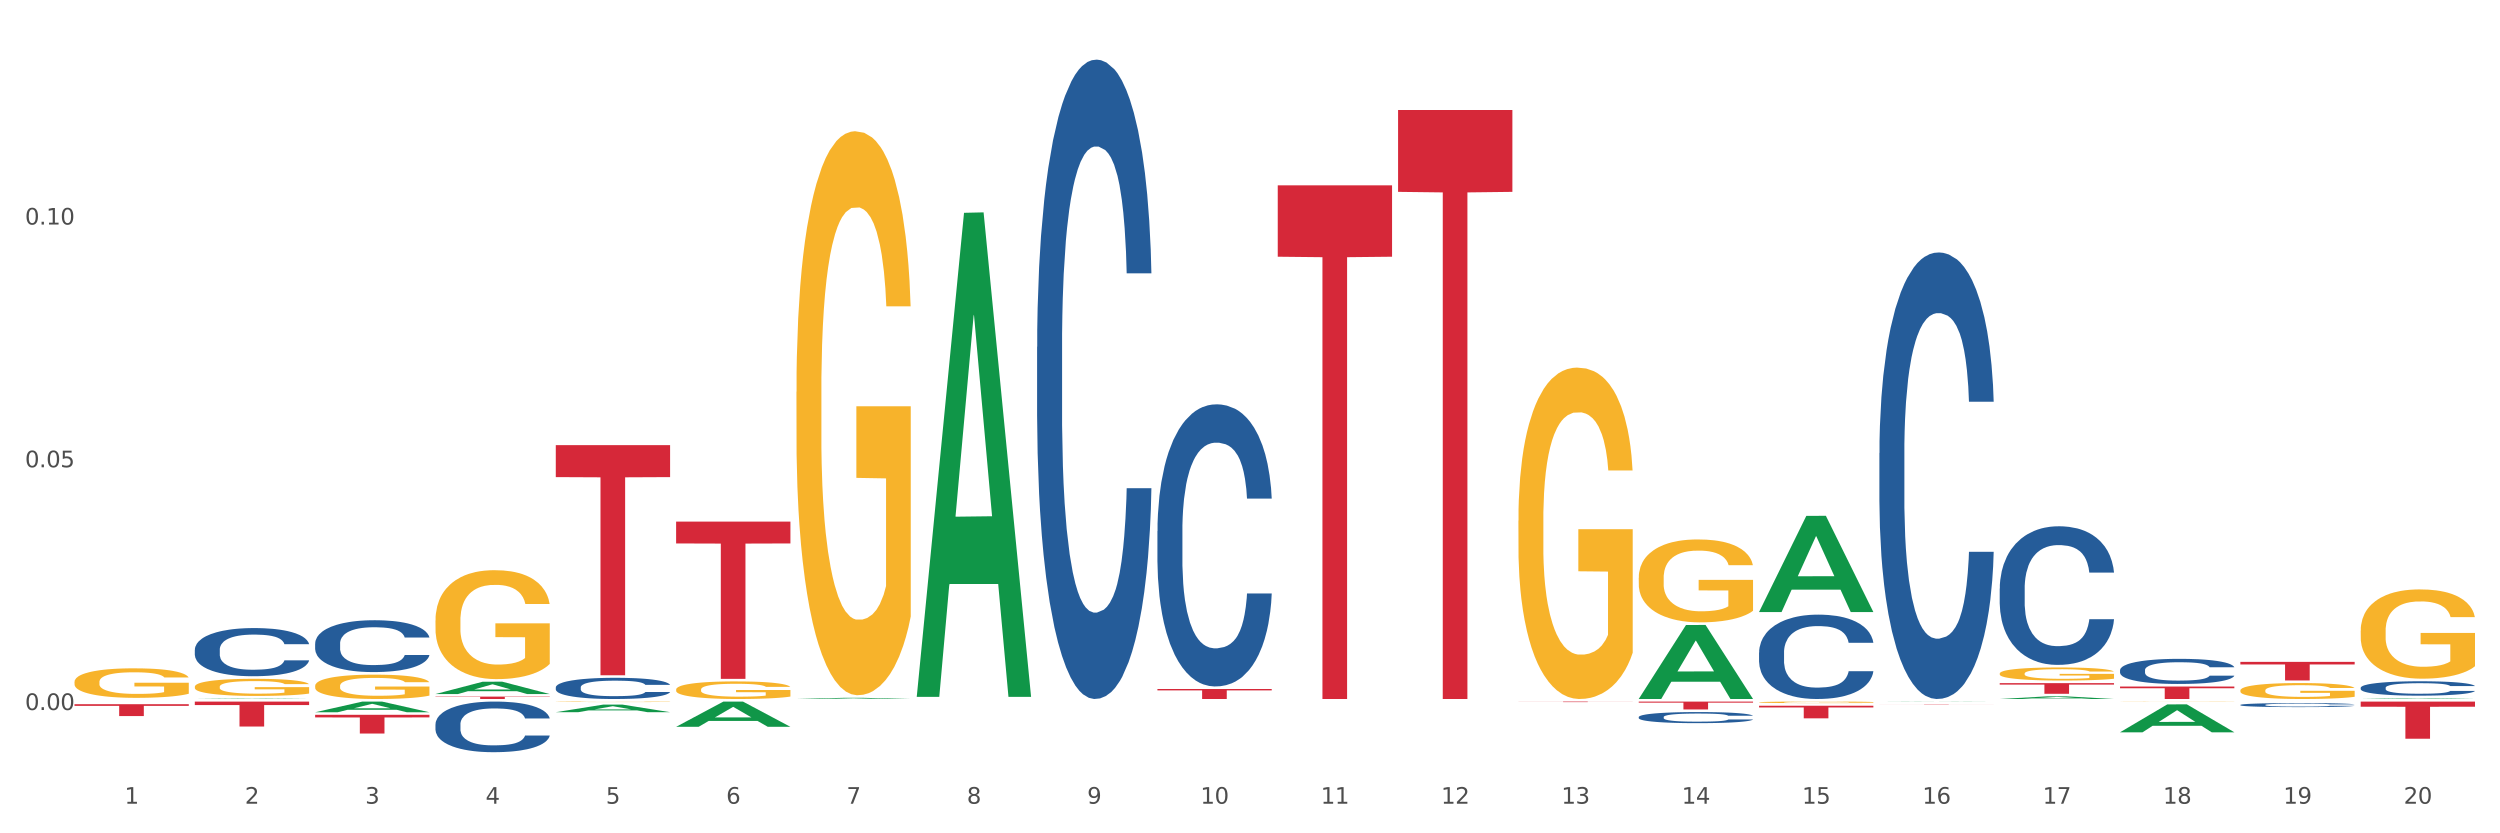 <?xml version="1.0" encoding="utf-8" standalone="no"?>
<!DOCTYPE svg PUBLIC "-//W3C//DTD SVG 1.1//EN"
  "http://www.w3.org/Graphics/SVG/1.1/DTD/svg11.dtd">
<svg xmlns:xlink="http://www.w3.org/1999/xlink" width="1080pt" height="360pt" viewBox="0 0 1080 360" xmlns="http://www.w3.org/2000/svg" version="1.1">
 <rect x="0" y="0" width="1080" height="360" fill="#333333" stroke="none"/>
 <defs>
  <style type="text/css">*{stroke-linejoin: round; stroke-linecap: butt}</style>
 </defs>
 <g id="figure_1">
  <g id="patch_1">
   <path d="M 0 360 
L 1080 360 
L 1080 0 
L 0 0 
z
" style="fill: #ffffff; stroke: #ffffff; stroke-linejoin: miter"/>
  </g>
  <g id="axes_1">
   <g id="matplotlib.axis_1">
    <g id="xtick_1">
     <g id="text_1">
      <!-- 1 -->
      <g style="fill: #4d4d4d" transform="translate(53.812 347.204) scale(0.096 -0.096)">
       <defs>
        <path id="DejaVuSans-31" d="M 794 531 
L 1825 531 
L 1825 4091 
L 703 3866 
L 703 4441 
L 1819 4666 
L 2450 4666 
L 2450 531 
L 3481 531 
L 3481 0 
L 794 0 
L 794 531 
z
" transform="scale(0.016)"/>
       </defs>
       <use xlink:href="#DejaVuSans-31"/>
      </g>
     </g>
    </g>
    <g id="xtick_2">
     <g id="text_2">
      <!-- 2 -->
      <g style="fill: #4d4d4d" transform="translate(105.793 347.204) scale(0.096 -0.096)">
       <defs>
        <path id="DejaVuSans-32" d="M 1228 531 
L 3431 531 
L 3431 0 
L 469 0 
L 469 531 
Q 828 903 1448 1529 
Q 2069 2156 2228 2338 
Q 2531 2678 2651 2914 
Q 2772 3150 2772 3378 
Q 2772 3750 2511 3984 
Q 2250 4219 1831 4219 
Q 1534 4219 1204 4116 
Q 875 4013 500 3803 
L 500 4441 
Q 881 4594 1212 4672 
Q 1544 4750 1819 4750 
Q 2544 4750 2975 4387 
Q 3406 4025 3406 3419 
Q 3406 3131 3298 2873 
Q 3191 2616 2906 2266 
Q 2828 2175 2409 1742 
Q 1991 1309 1228 531 
z
" transform="scale(0.016)"/>
       </defs>
       <use xlink:href="#DejaVuSans-32"/>
      </g>
     </g>
    </g>
    <g id="xtick_3">
     <g id="text_3">
      <!-- 3 -->
      <g style="fill: #4d4d4d" transform="translate(157.774 347.204) scale(0.096 -0.096)">
       <defs>
        <path id="DejaVuSans-33" d="M 2597 2516 
Q 3050 2419 3304 2112 
Q 3559 1806 3559 1356 
Q 3559 666 3084 287 
Q 2609 -91 1734 -91 
Q 1441 -91 1130 -33 
Q 819 25 488 141 
L 488 750 
Q 750 597 1062 519 
Q 1375 441 1716 441 
Q 2309 441 2620 675 
Q 2931 909 2931 1356 
Q 2931 1769 2642 2001 
Q 2353 2234 1838 2234 
L 1294 2234 
L 1294 2753 
L 1863 2753 
Q 2328 2753 2575 2939 
Q 2822 3125 2822 3475 
Q 2822 3834 2567 4026 
Q 2313 4219 1838 4219 
Q 1578 4219 1281 4162 
Q 984 4106 628 3988 
L 628 4550 
Q 988 4650 1302 4700 
Q 1616 4750 1894 4750 
Q 2613 4750 3031 4423 
Q 3450 4097 3450 3541 
Q 3450 3153 3228 2886 
Q 3006 2619 2597 2516 
z
" transform="scale(0.016)"/>
       </defs>
       <use xlink:href="#DejaVuSans-33"/>
      </g>
     </g>
    </g>
    <g id="xtick_4">
     <g id="text_4">
      <!-- 4 -->
      <g style="fill: #4d4d4d" transform="translate(209.756 347.204) scale(0.096 -0.096)">
       <defs>
        <path id="DejaVuSans-34" d="M 2419 4116 
L 825 1625 
L 2419 1625 
L 2419 4116 
z
M 2253 4666 
L 3047 4666 
L 3047 1625 
L 3713 1625 
L 3713 1100 
L 3047 1100 
L 3047 0 
L 2419 0 
L 2419 1100 
L 313 1100 
L 313 1709 
L 2253 4666 
z
" transform="scale(0.016)"/>
       </defs>
       <use xlink:href="#DejaVuSans-34"/>
      </g>
     </g>
    </g>
    <g id="xtick_5">
     <g id="text_5">
      <!-- 5 -->
      <g style="fill: #4d4d4d" transform="translate(261.737 347.204) scale(0.096 -0.096)">
       <defs>
        <path id="DejaVuSans-35" d="M 691 4666 
L 3169 4666 
L 3169 4134 
L 1269 4134 
L 1269 2991 
Q 1406 3038 1543 3061 
Q 1681 3084 1819 3084 
Q 2600 3084 3056 2656 
Q 3513 2228 3513 1497 
Q 3513 744 3044 326 
Q 2575 -91 1722 -91 
Q 1428 -91 1123 -41 
Q 819 9 494 109 
L 494 744 
Q 775 591 1075 516 
Q 1375 441 1709 441 
Q 2250 441 2565 725 
Q 2881 1009 2881 1497 
Q 2881 1984 2565 2268 
Q 2250 2553 1709 2553 
Q 1456 2553 1204 2497 
Q 953 2441 691 2322 
L 691 4666 
z
" transform="scale(0.016)"/>
       </defs>
       <use xlink:href="#DejaVuSans-35"/>
      </g>
     </g>
    </g>
    <g id="xtick_6">
     <g id="text_6">
      <!-- 6 -->
      <g style="fill: #4d4d4d" transform="translate(313.718 347.204) scale(0.096 -0.096)">
       <defs>
        <path id="DejaVuSans-36" d="M 2113 2584 
Q 1688 2584 1439 2293 
Q 1191 2003 1191 1497 
Q 1191 994 1439 701 
Q 1688 409 2113 409 
Q 2538 409 2786 701 
Q 3034 994 3034 1497 
Q 3034 2003 2786 2293 
Q 2538 2584 2113 2584 
z
M 3366 4563 
L 3366 3988 
Q 3128 4100 2886 4159 
Q 2644 4219 2406 4219 
Q 1781 4219 1451 3797 
Q 1122 3375 1075 2522 
Q 1259 2794 1537 2939 
Q 1816 3084 2150 3084 
Q 2853 3084 3261 2657 
Q 3669 2231 3669 1497 
Q 3669 778 3244 343 
Q 2819 -91 2113 -91 
Q 1303 -91 875 529 
Q 447 1150 447 2328 
Q 447 3434 972 4092 
Q 1497 4750 2381 4750 
Q 2619 4750 2861 4703 
Q 3103 4656 3366 4563 
z
" transform="scale(0.016)"/>
       </defs>
       <use xlink:href="#DejaVuSans-36"/>
      </g>
     </g>
    </g>
    <g id="xtick_7">
     <g id="text_7">
      <!-- 7 -->
      <g style="fill: #4d4d4d" transform="translate(365.699 347.204) scale(0.096 -0.096)">
       <defs>
        <path id="DejaVuSans-37" d="M 525 4666 
L 3525 4666 
L 3525 4397 
L 1831 0 
L 1172 0 
L 2766 4134 
L 525 4134 
L 525 4666 
z
" transform="scale(0.016)"/>
       </defs>
       <use xlink:href="#DejaVuSans-37"/>
      </g>
     </g>
    </g>
    <g id="xtick_8">
     <g id="text_8">
      <!-- 8 -->
      <g style="fill: #4d4d4d" transform="translate(417.68 347.204) scale(0.096 -0.096)">
       <defs>
        <path id="DejaVuSans-38" d="M 2034 2216 
Q 1584 2216 1326 1975 
Q 1069 1734 1069 1313 
Q 1069 891 1326 650 
Q 1584 409 2034 409 
Q 2484 409 2743 651 
Q 3003 894 3003 1313 
Q 3003 1734 2745 1975 
Q 2488 2216 2034 2216 
z
M 1403 2484 
Q 997 2584 770 2862 
Q 544 3141 544 3541 
Q 544 4100 942 4425 
Q 1341 4750 2034 4750 
Q 2731 4750 3128 4425 
Q 3525 4100 3525 3541 
Q 3525 3141 3298 2862 
Q 3072 2584 2669 2484 
Q 3125 2378 3379 2068 
Q 3634 1759 3634 1313 
Q 3634 634 3220 271 
Q 2806 -91 2034 -91 
Q 1263 -91 848 271 
Q 434 634 434 1313 
Q 434 1759 690 2068 
Q 947 2378 1403 2484 
z
M 1172 3481 
Q 1172 3119 1398 2916 
Q 1625 2713 2034 2713 
Q 2441 2713 2670 2916 
Q 2900 3119 2900 3481 
Q 2900 3844 2670 4047 
Q 2441 4250 2034 4250 
Q 1625 4250 1398 4047 
Q 1172 3844 1172 3481 
z
" transform="scale(0.016)"/>
       </defs>
       <use xlink:href="#DejaVuSans-38"/>
      </g>
     </g>
    </g>
    <g id="xtick_9">
     <g id="text_9">
      <!-- 9 -->
      <g style="fill: #4d4d4d" transform="translate(469.662 347.204) scale(0.096 -0.096)">
       <defs>
        <path id="DejaVuSans-39" d="M 703 97 
L 703 672 
Q 941 559 1184 500 
Q 1428 441 1663 441 
Q 2288 441 2617 861 
Q 2947 1281 2994 2138 
Q 2813 1869 2534 1725 
Q 2256 1581 1919 1581 
Q 1219 1581 811 2004 
Q 403 2428 403 3163 
Q 403 3881 828 4315 
Q 1253 4750 1959 4750 
Q 2769 4750 3195 4129 
Q 3622 3509 3622 2328 
Q 3622 1225 3098 567 
Q 2575 -91 1691 -91 
Q 1453 -91 1209 -44 
Q 966 3 703 97 
z
M 1959 2075 
Q 2384 2075 2632 2365 
Q 2881 2656 2881 3163 
Q 2881 3666 2632 3958 
Q 2384 4250 1959 4250 
Q 1534 4250 1286 3958 
Q 1038 3666 1038 3163 
Q 1038 2656 1286 2365 
Q 1534 2075 1959 2075 
z
" transform="scale(0.016)"/>
       </defs>
       <use xlink:href="#DejaVuSans-39"/>
      </g>
     </g>
    </g>
    <g id="xtick_10">
     <g id="text_10">
      <!-- 10 -->
      <g style="fill: #4d4d4d" transform="translate(518.589 347.204) scale(0.096 -0.096)">
       <defs>
        <path id="DejaVuSans-30" d="M 2034 4250 
Q 1547 4250 1301 3770 
Q 1056 3291 1056 2328 
Q 1056 1369 1301 889 
Q 1547 409 2034 409 
Q 2525 409 2770 889 
Q 3016 1369 3016 2328 
Q 3016 3291 2770 3770 
Q 2525 4250 2034 4250 
z
M 2034 4750 
Q 2819 4750 3233 4129 
Q 3647 3509 3647 2328 
Q 3647 1150 3233 529 
Q 2819 -91 2034 -91 
Q 1250 -91 836 529 
Q 422 1150 422 2328 
Q 422 3509 836 4129 
Q 1250 4750 2034 4750 
z
" transform="scale(0.016)"/>
       </defs>
       <use xlink:href="#DejaVuSans-31"/>
       <use xlink:href="#DejaVuSans-30" transform="translate(63.623 0)"/>
      </g>
     </g>
    </g>
    <g id="xtick_11">
     <g id="text_11">
      <!-- 11 -->
      <g style="fill: #4d4d4d" transform="translate(570.57 347.204) scale(0.096 -0.096)">
       <use xlink:href="#DejaVuSans-31"/>
       <use xlink:href="#DejaVuSans-31" transform="translate(63.623 0)"/>
      </g>
     </g>
    </g>
    <g id="xtick_12">
     <g id="text_12">
      <!-- 12 -->
      <g style="fill: #4d4d4d" transform="translate(622.551 347.204) scale(0.096 -0.096)">
       <use xlink:href="#DejaVuSans-31"/>
       <use xlink:href="#DejaVuSans-32" transform="translate(63.623 0)"/>
      </g>
     </g>
    </g>
    <g id="xtick_13">
     <g id="text_13">
      <!-- 13 -->
      <g style="fill: #4d4d4d" transform="translate(674.533 347.204) scale(0.096 -0.096)">
       <use xlink:href="#DejaVuSans-31"/>
       <use xlink:href="#DejaVuSans-33" transform="translate(63.623 0)"/>
      </g>
     </g>
    </g>
    <g id="xtick_14">
     <g id="text_14">
      <!-- 14 -->
      <g style="fill: #4d4d4d" transform="translate(726.514 347.204) scale(0.096 -0.096)">
       <use xlink:href="#DejaVuSans-31"/>
       <use xlink:href="#DejaVuSans-34" transform="translate(63.623 0)"/>
      </g>
     </g>
    </g>
    <g id="xtick_15">
     <g id="text_15">
      <!-- 15 -->
      <g style="fill: #4d4d4d" transform="translate(778.495 347.204) scale(0.096 -0.096)">
       <use xlink:href="#DejaVuSans-31"/>
       <use xlink:href="#DejaVuSans-35" transform="translate(63.623 0)"/>
      </g>
     </g>
    </g>
    <g id="xtick_16">
     <g id="text_16">
      <!-- 16 -->
      <g style="fill: #4d4d4d" transform="translate(830.476 347.204) scale(0.096 -0.096)">
       <use xlink:href="#DejaVuSans-31"/>
       <use xlink:href="#DejaVuSans-36" transform="translate(63.623 0)"/>
      </g>
     </g>
    </g>
    <g id="xtick_17">
     <g id="text_17">
      <!-- 17 -->
      <g style="fill: #4d4d4d" transform="translate(882.457 347.204) scale(0.096 -0.096)">
       <use xlink:href="#DejaVuSans-31"/>
       <use xlink:href="#DejaVuSans-37" transform="translate(63.623 0)"/>
      </g>
     </g>
    </g>
    <g id="xtick_18">
     <g id="text_18">
      <!-- 18 -->
      <g style="fill: #4d4d4d" transform="translate(934.439 347.204) scale(0.096 -0.096)">
       <use xlink:href="#DejaVuSans-31"/>
       <use xlink:href="#DejaVuSans-38" transform="translate(63.623 0)"/>
      </g>
     </g>
    </g>
    <g id="xtick_19">
     <g id="text_19">
      <!-- 19 -->
      <g style="fill: #4d4d4d" transform="translate(986.42 347.204) scale(0.096 -0.096)">
       <use xlink:href="#DejaVuSans-31"/>
       <use xlink:href="#DejaVuSans-39" transform="translate(63.623 0)"/>
      </g>
     </g>
    </g>
    <g id="xtick_20">
     <g id="text_20">
      <!-- 20 -->
      <g style="fill: #4d4d4d" transform="translate(1038.401 347.204) scale(0.096 -0.096)">
       <use xlink:href="#DejaVuSans-32"/>
       <use xlink:href="#DejaVuSans-30" transform="translate(63.623 0)"/>
      </g>
     </g>
    </g>
    <g id="xtick_21"/>
    <g id="xtick_22"/>
    <g id="xtick_23"/>
    <g id="xtick_24"/>
    <g id="xtick_25"/>
    <g id="xtick_26"/>
    <g id="xtick_27"/>
    <g id="xtick_28"/>
    <g id="xtick_29"/>
    <g id="xtick_30"/>
    <g id="xtick_31"/>
    <g id="xtick_32"/>
    <g id="xtick_33"/>
    <g id="xtick_34"/>
    <g id="xtick_35"/>
    <g id="xtick_36"/>
    <g id="xtick_37"/>
    <g id="xtick_38"/>
    <g id="xtick_39"/>
   </g>
   <g id="matplotlib.axis_2">
    <g id="ytick_1">
     <g id="text_21">
      <!-- 0.00 -->
      <g style="fill: #4d4d4d" transform="translate(10.8 306.726) scale(0.096 -0.096)">
       <defs>
        <path id="DejaVuSans-2e" d="M 684 794 
L 1344 794 
L 1344 0 
L 684 0 
L 684 794 
z
" transform="scale(0.016)"/>
       </defs>
       <use xlink:href="#DejaVuSans-30"/>
       <use xlink:href="#DejaVuSans-2e" transform="translate(63.623 0)"/>
       <use xlink:href="#DejaVuSans-30" transform="translate(95.41 0)"/>
       <use xlink:href="#DejaVuSans-30" transform="translate(159.033 0)"/>
      </g>
     </g>
    </g>
    <g id="ytick_2">
     <g id="text_22">
      <!-- 0.05 -->
      <g style="fill: #4d4d4d" transform="translate(10.8 201.869) scale(0.096 -0.096)">
       <use xlink:href="#DejaVuSans-30"/>
       <use xlink:href="#DejaVuSans-2e" transform="translate(63.623 0)"/>
       <use xlink:href="#DejaVuSans-30" transform="translate(95.41 0)"/>
       <use xlink:href="#DejaVuSans-35" transform="translate(159.033 0)"/>
      </g>
     </g>
    </g>
    <g id="ytick_3">
     <g id="text_23">
      <!-- 0.10 -->
      <g style="fill: #4d4d4d" transform="translate(10.8 97.013) scale(0.096 -0.096)">
       <use xlink:href="#DejaVuSans-30"/>
       <use xlink:href="#DejaVuSans-2e" transform="translate(63.623 0)"/>
       <use xlink:href="#DejaVuSans-31" transform="translate(95.41 0)"/>
       <use xlink:href="#DejaVuSans-30" transform="translate(159.033 0)"/>
      </g>
     </g>
    </g>
    <g id="ytick_4"/>
    <g id="ytick_5"/>
    <g id="ytick_6"/>
   </g>
   <g id="PolyCollection_1">
    <path d="M 84.156 301.969 
L 84.207 301.969 
L 104.571 301.759 
L 113.022 301.759 
L 133.538 301.97 
L 123.764 301.97 
L 119.335 301.92 
L 98.309 301.92 
L 98.156 301.921 
L 93.88 301.97 
L 84.156 301.97 
L 84.156 301.969 
L 100.956 301.891 
L 116.687 301.891 
L 108.898 301.803 
L 108.796 301.803 
L 108.695 301.804 
L 100.905 301.891 
L 100.956 301.891 
L 84.156 301.969 
z
" clip-path="url(#pb134a081df)" style="fill: #109648"/>
    <path d="M 136.137 307.688 
L 136.188 307.684 
L 156.552 303.083 
L 165.003 303.079 
L 185.52 307.697 
L 175.745 307.697 
L 171.316 306.622 
L 150.29 306.622 
L 150.137 306.639 
L 145.861 307.697 
L 136.137 307.697 
L 136.137 307.688 
L 152.938 305.98 
L 168.669 305.975 
L 160.879 304.063 
L 160.778 304.054 
L 160.676 304.067 
L 152.887 305.975 
L 152.938 305.98 
L 136.137 307.688 
z
" clip-path="url(#pb134a081df)" style="fill: #109648"/>
    <path d="M 188.119 299.822 
L 188.17 299.817 
L 208.533 294.498 
L 216.984 294.493 
L 237.501 299.832 
L 227.726 299.832 
L 223.297 298.589 
L 202.271 298.589 
L 202.119 298.609 
L 197.842 299.832 
L 188.119 299.832 
L 188.119 299.822 
L 204.919 297.847 
L 220.65 297.842 
L 212.861 295.631 
L 212.759 295.621 
L 212.657 295.636 
L 204.868 297.842 
L 204.919 297.847 
L 188.119 299.822 
z
" clip-path="url(#pb134a081df)" style="fill: #109648"/>
    <path d="M 240.1 307.661 
L 240.151 307.658 
L 260.514 304.401 
L 268.965 304.398 
L 289.482 307.667 
L 279.707 307.667 
L 275.278 306.906 
L 254.253 306.906 
L 254.1 306.918 
L 249.824 307.667 
L 240.1 307.667 
L 240.1 307.661 
L 256.9 306.451 
L 272.631 306.448 
L 264.842 305.094 
L 264.74 305.088 
L 264.638 305.097 
L 256.849 306.448 
L 256.9 306.451 
L 240.1 307.661 
z
" clip-path="url(#pb134a081df)" style="fill: #109648"/>
    <path d="M 292.081 313.968 
L 292.132 313.958 
L 312.496 303.089 
L 320.947 303.079 
L 341.463 313.988 
L 331.689 313.988 
L 327.259 311.448 
L 306.234 311.448 
L 306.081 311.489 
L 301.805 313.988 
L 292.081 313.988 
L 292.081 313.968 
L 308.881 309.932 
L 324.612 309.922 
L 316.823 305.404 
L 316.721 305.384 
L 316.619 305.414 
L 308.83 309.922 
L 308.881 309.932 
L 292.081 313.968 
z
" clip-path="url(#pb134a081df)" style="fill: #109648"/>
    <path d="M 344.062 301.969 
L 344.113 301.968 
L 364.477 301.455 
L 372.928 301.455 
L 393.444 301.97 
L 383.67 301.97 
L 379.241 301.85 
L 358.215 301.85 
L 358.062 301.852 
L 353.786 301.97 
L 344.062 301.97 
L 344.062 301.969 
L 360.862 301.778 
L 376.593 301.778 
L 368.804 301.565 
L 368.702 301.564 
L 368.601 301.565 
L 360.811 301.778 
L 360.862 301.778 
L 344.062 301.969 
z
" clip-path="url(#pb134a081df)" style="fill: #109648"/>
    <path d="M 396.043 300.64 
L 396.094 300.443 
L 416.458 91.935 
L 424.909 91.739 
L 445.426 301.033 
L 435.651 301.033 
L 431.222 252.296 
L 410.196 252.296 
L 410.044 253.082 
L 405.767 301.033 
L 396.043 301.033 
L 396.043 300.64 
L 412.844 223.211 
L 428.575 223.014 
L 420.785 136.349 
L 420.684 135.956 
L 420.582 136.546 
L 412.793 223.014 
L 412.844 223.211 
L 396.043 300.64 
z
" clip-path="url(#pb134a081df)" style="fill: #109648"/>
    <path d="M 707.931 301.909 
L 707.982 301.879 
L 728.345 270.005 
L 736.796 269.975 
L 757.313 301.97 
L 747.538 301.97 
L 743.109 294.519 
L 722.083 294.519 
L 721.931 294.639 
L 717.654 301.97 
L 707.931 301.97 
L 707.931 301.909 
L 724.731 290.073 
L 740.462 290.043 
L 732.673 276.795 
L 732.571 276.734 
L 732.469 276.825 
L 724.68 290.043 
L 724.731 290.073 
L 707.931 301.909 
z
" clip-path="url(#pb134a081df)" style="fill: #109648"/>
    <path d="M 759.912 264.332 
L 759.963 264.293 
L 780.327 222.865 
L 788.777 222.826 
L 809.294 264.41 
L 799.519 264.41 
L 795.09 254.727 
L 774.065 254.727 
L 773.912 254.883 
L 769.636 264.41 
L 759.912 264.41 
L 759.912 264.332 
L 776.712 248.948 
L 792.443 248.909 
L 784.654 231.689 
L 784.552 231.611 
L 784.45 231.728 
L 776.661 248.909 
L 776.712 248.948 
L 759.912 264.332 
z
" clip-path="url(#pb134a081df)" style="fill: #109648"/>
    <path d="M 811.893 303.181 
L 811.944 303.181 
L 832.308 303.079 
L 840.759 303.079 
L 861.275 303.181 
L 851.501 303.181 
L 847.071 303.158 
L 826.046 303.158 
L 825.893 303.158 
L 821.617 303.181 
L 811.893 303.181 
L 811.893 303.181 
L 828.693 303.143 
L 844.424 303.143 
L 836.635 303.101 
L 836.533 303.1 
L 836.431 303.101 
L 828.642 303.143 
L 828.693 303.143 
L 811.893 303.181 
z
" clip-path="url(#pb134a081df)" style="fill: #109648"/>
    <path d="M 32.175 294.613 
L 32.233 294.601 
L 32.233 294.182 
L 32.35 293.821 
L 32.933 292.947 
L 33.807 292.225 
L 34.449 291.84 
L 35.09 291.526 
L 35.848 291.211 
L 36.781 290.885 
L 38.472 290.408 
L 39.521 290.163 
L 40.804 289.907 
L 43.136 289.534 
L 44.827 289.324 
L 46.576 289.15 
L 49.433 288.94 
L 51.298 288.847 
L 53.28 288.777 
L 55.671 288.73 
L 57.478 288.719 
L 61.443 288.754 
L 64.824 288.858 
L 66.457 288.94 
L 68.556 289.08 
L 69.663 289.173 
L 71.471 289.359 
L 73.337 289.604 
L 74.619 289.814 
L 76.543 290.21 
L 78.001 290.606 
L 79.342 291.095 
L 80.041 291.433 
L 80.566 291.747 
L 81.032 292.108 
L 81.499 292.679 
L 71.004 292.679 
L 70.596 292.271 
L 69.955 291.887 
L 69.022 291.514 
L 68.206 291.281 
L 66.807 290.99 
L 65.524 290.804 
L 64.183 290.664 
L 62.551 290.547 
L 61.268 290.489 
L 59.461 290.443 
L 55.904 290.454 
L 53.514 290.547 
L 51.881 290.664 
L 50.832 290.769 
L 49.899 290.885 
L 48.849 291.048 
L 47.625 291.293 
L 46.751 291.514 
L 45.876 291.794 
L 45.176 292.073 
L 44.535 292.399 
L 44.01 292.749 
L 43.602 293.11 
L 43.252 293.553 
L 42.961 294.286 
L 42.961 295.882 
L 43.078 296.243 
L 43.369 296.721 
L 43.719 297.082 
L 44.302 297.513 
L 44.827 297.804 
L 45.818 298.224 
L 46.926 298.573 
L 47.8 298.794 
L 48.675 298.981 
L 50.19 299.237 
L 51.881 299.447 
L 53.339 299.575 
L 55.321 299.691 
L 56.662 299.738 
L 57.828 299.761 
L 60.685 299.761 
L 62.725 299.726 
L 64.999 299.645 
L 66.748 299.54 
L 68.206 299.412 
L 69.838 299.202 
L 70.888 299.004 
L 70.888 296.57 
L 58.061 296.558 
L 58.061 294.939 
L 81.557 294.939 
L 81.557 299.691 
L 80.566 299.936 
L 79.458 300.157 
L 78.292 300.355 
L 76.543 300.6 
L 74.444 300.833 
L 72.579 300.996 
L 70.596 301.136 
L 68.264 301.264 
L 65.232 301.38 
L 63.367 301.427 
L 61.035 301.462 
L 58.294 301.474 
L 55.904 301.45 
L 53.572 301.392 
L 51.123 301.287 
L 48.733 301.136 
L 46.926 300.984 
L 45.118 300.798 
L 43.194 300.553 
L 41.678 300.32 
L 40.512 300.111 
L 39.23 299.843 
L 37.83 299.493 
L 36.781 299.179 
L 35.848 298.853 
L 34.857 298.433 
L 34.157 298.072 
L 33.458 297.618 
L 33.05 297.28 
L 32.583 296.756 
L 32.233 296.022 
L 32.175 294.613 
z
" clip-path="url(#pb134a081df)" style="fill: #f7b32b"/>
    <path d="M 84.156 296.665 
L 84.215 296.658 
L 84.215 296.415 
L 84.331 296.205 
L 84.914 295.698 
L 85.789 295.278 
L 86.43 295.055 
L 87.071 294.873 
L 87.829 294.69 
L 88.762 294.501 
L 90.453 294.223 
L 91.502 294.081 
L 92.785 293.932 
L 95.117 293.716 
L 96.808 293.594 
L 98.557 293.493 
L 101.414 293.371 
L 103.279 293.317 
L 105.262 293.276 
L 107.652 293.249 
L 109.459 293.242 
L 113.424 293.263 
L 116.806 293.324 
L 118.438 293.371 
L 120.537 293.452 
L 121.645 293.506 
L 123.452 293.614 
L 125.318 293.756 
L 126.6 293.878 
L 128.524 294.108 
L 129.982 294.338 
L 131.323 294.622 
L 132.022 294.818 
L 132.547 295.001 
L 133.014 295.211 
L 133.48 295.542 
L 122.986 295.542 
L 122.577 295.305 
L 121.936 295.082 
L 121.003 294.866 
L 120.187 294.73 
L 118.788 294.561 
L 117.505 294.453 
L 116.164 294.372 
L 114.532 294.304 
L 113.249 294.271 
L 111.442 294.243 
L 107.885 294.25 
L 105.495 294.304 
L 103.862 294.372 
L 102.813 294.433 
L 101.88 294.501 
L 100.831 294.595 
L 99.606 294.737 
L 98.732 294.866 
L 97.857 295.028 
L 97.158 295.19 
L 96.516 295.38 
L 95.992 295.583 
L 95.583 295.792 
L 95.234 296.05 
L 94.942 296.476 
L 94.942 297.402 
L 95.059 297.612 
L 95.35 297.889 
L 95.7 298.099 
L 96.283 298.349 
L 96.808 298.518 
L 97.799 298.762 
L 98.907 298.965 
L 99.781 299.093 
L 100.656 299.202 
L 102.172 299.35 
L 103.862 299.472 
L 105.32 299.547 
L 107.302 299.614 
L 108.643 299.641 
L 109.809 299.655 
L 112.666 299.655 
L 114.707 299.635 
L 116.98 299.587 
L 118.73 299.526 
L 120.187 299.452 
L 121.82 299.33 
L 122.869 299.215 
L 122.869 297.801 
L 110.042 297.795 
L 110.042 296.854 
L 133.538 296.854 
L 133.538 299.614 
L 132.547 299.756 
L 131.439 299.885 
L 130.273 300 
L 128.524 300.142 
L 126.425 300.277 
L 124.56 300.372 
L 122.577 300.453 
L 120.245 300.527 
L 117.214 300.595 
L 115.348 300.622 
L 113.016 300.642 
L 110.276 300.649 
L 107.885 300.636 
L 105.553 300.602 
L 103.104 300.541 
L 100.714 300.453 
L 98.907 300.365 
L 97.099 300.257 
L 95.175 300.115 
L 93.659 299.98 
L 92.493 299.858 
L 91.211 299.702 
L 89.812 299.499 
L 88.762 299.317 
L 87.829 299.127 
L 86.838 298.884 
L 86.138 298.674 
L 85.439 298.41 
L 85.031 298.214 
L 84.564 297.91 
L 84.215 297.484 
L 84.156 296.665 
z
" clip-path="url(#pb134a081df)" style="fill: #f7b32b"/>
    <path d="M 136.137 296.31 
L 136.196 296.3 
L 136.196 295.954 
L 136.312 295.656 
L 136.895 294.936 
L 137.77 294.34 
L 138.411 294.023 
L 139.053 293.763 
L 139.81 293.504 
L 140.743 293.235 
L 142.434 292.841 
L 143.484 292.639 
L 144.766 292.428 
L 147.098 292.12 
L 148.789 291.947 
L 150.538 291.803 
L 153.395 291.63 
L 155.261 291.553 
L 157.243 291.495 
L 159.633 291.457 
L 161.441 291.447 
L 165.405 291.476 
L 168.787 291.563 
L 170.419 291.63 
L 172.518 291.745 
L 173.626 291.822 
L 175.433 291.976 
L 177.299 292.178 
L 178.582 292.351 
L 180.506 292.677 
L 181.963 293.004 
L 183.304 293.408 
L 184.004 293.686 
L 184.528 293.946 
L 184.995 294.244 
L 185.461 294.715 
L 174.967 294.715 
L 174.559 294.378 
L 173.917 294.061 
L 172.985 293.754 
L 172.168 293.561 
L 170.769 293.321 
L 169.486 293.167 
L 168.145 293.052 
L 166.513 292.956 
L 165.23 292.908 
L 163.423 292.87 
L 159.866 292.879 
L 157.476 292.956 
L 155.844 293.052 
L 154.794 293.139 
L 153.861 293.235 
L 152.812 293.369 
L 151.588 293.571 
L 150.713 293.754 
L 149.838 293.984 
L 149.139 294.215 
L 148.498 294.484 
L 147.973 294.772 
L 147.565 295.07 
L 147.215 295.435 
L 146.923 296.041 
L 146.923 297.357 
L 147.04 297.655 
L 147.331 298.049 
L 147.681 298.347 
L 148.264 298.702 
L 148.789 298.943 
L 149.78 299.289 
L 150.888 299.577 
L 151.762 299.759 
L 152.637 299.913 
L 154.153 300.125 
L 155.844 300.297 
L 157.301 300.403 
L 159.283 300.499 
L 160.624 300.538 
L 161.79 300.557 
L 164.647 300.557 
L 166.688 300.528 
L 168.962 300.461 
L 170.711 300.374 
L 172.168 300.269 
L 173.801 300.096 
L 174.85 299.932 
L 174.85 297.924 
L 162.024 297.914 
L 162.024 296.579 
L 185.52 296.579 
L 185.52 300.499 
L 184.528 300.701 
L 183.421 300.884 
L 182.255 301.047 
L 180.506 301.249 
L 178.407 301.441 
L 176.541 301.576 
L 174.559 301.691 
L 172.227 301.797 
L 169.195 301.893 
L 167.329 301.931 
L 164.997 301.96 
L 162.257 301.97 
L 159.866 301.95 
L 157.534 301.902 
L 155.086 301.816 
L 152.695 301.691 
L 150.888 301.566 
L 149.081 301.412 
L 147.157 301.21 
L 145.641 301.018 
L 144.475 300.845 
L 143.192 300.624 
L 141.793 300.336 
L 140.743 300.076 
L 139.81 299.807 
L 138.819 299.461 
L 138.12 299.164 
L 137.42 298.789 
L 137.012 298.51 
L 136.546 298.078 
L 136.196 297.472 
L 136.137 296.31 
z
" clip-path="url(#pb134a081df)" style="fill: #f7b32b"/>
    <path d="M 188.119 268.067 
L 188.177 268.024 
L 188.177 266.477 
L 188.294 265.144 
L 188.877 261.921 
L 189.751 259.256 
L 190.392 257.838 
L 191.034 256.677 
L 191.792 255.517 
L 192.725 254.313 
L 194.415 252.551 
L 195.465 251.648 
L 196.747 250.703 
L 199.079 249.327 
L 200.77 248.553 
L 202.519 247.909 
L 205.376 247.135 
L 207.242 246.791 
L 209.224 246.533 
L 211.614 246.361 
L 213.422 246.318 
L 217.386 246.447 
L 220.768 246.834 
L 222.4 247.135 
L 224.499 247.651 
L 225.607 247.995 
L 227.414 248.682 
L 229.28 249.585 
L 230.563 250.359 
L 232.487 251.82 
L 233.944 253.281 
L 235.285 255.087 
L 235.985 256.333 
L 236.51 257.494 
L 236.976 258.826 
L 237.442 260.932 
L 226.948 260.932 
L 226.54 259.428 
L 225.899 258.009 
L 224.966 256.634 
L 224.149 255.774 
L 222.75 254.7 
L 221.468 254.012 
L 220.127 253.496 
L 218.494 253.067 
L 217.212 252.852 
L 215.404 252.68 
L 211.848 252.723 
L 209.457 253.067 
L 207.825 253.496 
L 206.775 253.883 
L 205.843 254.313 
L 204.793 254.915 
L 203.569 255.817 
L 202.694 256.634 
L 201.82 257.666 
L 201.12 258.697 
L 200.479 259.901 
L 199.954 261.19 
L 199.546 262.523 
L 199.196 264.156 
L 198.905 266.864 
L 198.905 272.752 
L 199.021 274.085 
L 199.313 275.847 
L 199.662 277.179 
L 200.246 278.77 
L 200.77 279.844 
L 201.761 281.391 
L 202.869 282.681 
L 203.744 283.498 
L 204.618 284.185 
L 206.134 285.131 
L 207.825 285.905 
L 209.282 286.377 
L 211.265 286.807 
L 212.606 286.979 
L 213.772 287.065 
L 216.628 287.065 
L 218.669 286.936 
L 220.943 286.635 
L 222.692 286.248 
L 224.149 285.776 
L 225.782 285.002 
L 226.831 284.271 
L 226.831 275.288 
L 214.005 275.245 
L 214.005 269.271 
L 237.501 269.271 
L 237.501 286.807 
L 236.51 287.71 
L 235.402 288.526 
L 234.236 289.257 
L 232.487 290.16 
L 230.388 291.019 
L 228.522 291.621 
L 226.54 292.137 
L 224.208 292.61 
L 221.176 293.04 
L 219.31 293.211 
L 216.978 293.34 
L 214.238 293.383 
L 211.848 293.297 
L 209.516 293.082 
L 207.067 292.696 
L 204.676 292.137 
L 202.869 291.578 
L 201.062 290.89 
L 199.138 289.988 
L 197.622 289.128 
L 196.456 288.355 
L 195.173 287.366 
L 193.774 286.076 
L 192.725 284.916 
L 191.792 283.712 
L 190.801 282.165 
L 190.101 280.833 
L 189.401 279.156 
L 188.993 277.91 
L 188.527 275.976 
L 188.177 273.268 
L 188.119 268.067 
z
" clip-path="url(#pb134a081df)" style="fill: #f7b32b"/>
    <path d="M 240.1 303.176 
L 240.158 303.175 
L 240.158 303.169 
L 240.275 303.163 
L 240.858 303.148 
L 241.732 303.136 
L 242.374 303.13 
L 243.015 303.125 
L 243.773 303.12 
L 244.706 303.114 
L 246.396 303.107 
L 247.446 303.103 
L 248.729 303.098 
L 251.061 303.092 
L 252.751 303.089 
L 254.501 303.086 
L 257.357 303.082 
L 259.223 303.081 
L 261.205 303.08 
L 263.596 303.079 
L 265.403 303.079 
L 269.368 303.079 
L 272.749 303.081 
L 274.382 303.082 
L 276.481 303.085 
L 277.588 303.086 
L 279.396 303.089 
L 281.261 303.093 
L 282.544 303.097 
L 284.468 303.103 
L 285.926 303.11 
L 287.266 303.118 
L 287.966 303.123 
L 288.491 303.129 
L 288.957 303.134 
L 289.424 303.144 
L 278.929 303.144 
L 278.521 303.137 
L 277.88 303.131 
L 276.947 303.125 
L 276.131 303.121 
L 274.731 303.116 
L 273.449 303.113 
L 272.108 303.111 
L 270.475 303.109 
L 269.193 303.108 
L 267.385 303.107 
L 263.829 303.107 
L 261.438 303.109 
L 259.806 303.111 
L 258.757 303.112 
L 257.824 303.114 
L 256.774 303.117 
L 255.55 303.121 
L 254.675 303.125 
L 253.801 303.129 
L 253.101 303.134 
L 252.46 303.139 
L 251.935 303.145 
L 251.527 303.151 
L 251.177 303.158 
L 250.886 303.17 
L 250.886 303.196 
L 251.002 303.202 
L 251.294 303.21 
L 251.644 303.216 
L 252.227 303.223 
L 252.751 303.228 
L 253.743 303.235 
L 254.85 303.241 
L 255.725 303.244 
L 256.599 303.247 
L 258.115 303.252 
L 259.806 303.255 
L 261.264 303.257 
L 263.246 303.259 
L 264.587 303.26 
L 265.753 303.26 
L 268.61 303.26 
L 270.65 303.26 
L 272.924 303.258 
L 274.673 303.256 
L 276.131 303.254 
L 277.763 303.251 
L 278.813 303.248 
L 278.813 303.208 
L 265.986 303.208 
L 265.986 303.181 
L 289.482 303.181 
L 289.482 303.259 
L 288.491 303.263 
L 287.383 303.267 
L 286.217 303.27 
L 284.468 303.274 
L 282.369 303.278 
L 280.503 303.28 
L 278.521 303.283 
L 276.189 303.285 
L 273.157 303.287 
L 271.292 303.287 
L 268.96 303.288 
L 266.219 303.288 
L 263.829 303.288 
L 261.497 303.287 
L 259.048 303.285 
L 256.658 303.283 
L 254.85 303.28 
L 253.043 303.277 
L 251.119 303.273 
L 249.603 303.269 
L 248.437 303.266 
L 247.154 303.261 
L 245.755 303.256 
L 244.706 303.251 
L 243.773 303.245 
L 242.782 303.238 
L 242.082 303.232 
L 241.382 303.225 
L 240.974 303.219 
L 240.508 303.211 
L 240.158 303.199 
L 240.1 303.176 
z
" clip-path="url(#pb134a081df)" style="fill: #f7b32b"/>
    <path d="M 292.081 297.883 
L 292.139 297.876 
L 292.139 297.626 
L 292.256 297.411 
L 292.839 296.89 
L 293.713 296.46 
L 294.355 296.231 
L 294.996 296.044 
L 295.754 295.856 
L 296.687 295.662 
L 298.378 295.378 
L 299.427 295.232 
L 300.71 295.079 
L 303.042 294.857 
L 304.733 294.732 
L 306.482 294.628 
L 309.339 294.503 
L 311.204 294.448 
L 313.186 294.406 
L 315.577 294.378 
L 317.384 294.372 
L 321.349 294.392 
L 324.73 294.455 
L 326.363 294.503 
L 328.462 294.587 
L 329.569 294.642 
L 331.377 294.753 
L 333.243 294.899 
L 334.525 295.024 
L 336.449 295.26 
L 337.907 295.496 
L 339.248 295.787 
L 339.947 295.988 
L 340.472 296.176 
L 340.938 296.391 
L 341.405 296.731 
L 330.91 296.731 
L 330.502 296.488 
L 329.861 296.259 
L 328.928 296.037 
L 328.112 295.898 
L 326.713 295.725 
L 325.43 295.614 
L 324.089 295.53 
L 322.457 295.461 
L 321.174 295.426 
L 319.367 295.398 
L 315.81 295.405 
L 313.42 295.461 
L 311.787 295.53 
L 310.738 295.593 
L 309.805 295.662 
L 308.756 295.759 
L 307.531 295.905 
L 306.657 296.037 
L 305.782 296.203 
L 305.082 296.37 
L 304.441 296.564 
L 303.916 296.772 
L 303.508 296.987 
L 303.158 297.251 
L 302.867 297.688 
L 302.867 298.639 
L 302.984 298.854 
L 303.275 299.138 
L 303.625 299.354 
L 304.208 299.61 
L 304.733 299.784 
L 305.724 300.034 
L 306.832 300.242 
L 307.706 300.374 
L 308.581 300.485 
L 310.096 300.637 
L 311.787 300.762 
L 313.245 300.838 
L 315.227 300.908 
L 316.568 300.936 
L 317.734 300.95 
L 320.591 300.95 
L 322.631 300.929 
L 324.905 300.88 
L 326.654 300.818 
L 328.112 300.741 
L 329.744 300.616 
L 330.794 300.498 
L 330.794 299.048 
L 317.967 299.041 
L 317.967 298.077 
L 341.463 298.077 
L 341.463 300.908 
L 340.472 301.054 
L 339.364 301.185 
L 338.198 301.303 
L 336.449 301.449 
L 334.35 301.588 
L 332.485 301.685 
L 330.502 301.768 
L 328.17 301.845 
L 325.138 301.914 
L 323.273 301.942 
L 320.941 301.963 
L 318.2 301.97 
L 315.81 301.956 
L 313.478 301.921 
L 311.029 301.858 
L 308.639 301.768 
L 306.832 301.678 
L 305.024 301.567 
L 303.1 301.421 
L 301.584 301.283 
L 300.418 301.158 
L 299.136 300.998 
L 297.736 300.79 
L 296.687 300.603 
L 295.754 300.408 
L 294.763 300.158 
L 294.063 299.943 
L 293.364 299.673 
L 292.956 299.472 
L 292.489 299.159 
L 292.139 298.722 
L 292.081 297.883 
z
" clip-path="url(#pb134a081df)" style="fill: #f7b32b"/>
    <path d="M 344.062 169.281 
L 344.121 169.058 
L 344.121 161.048 
L 344.237 154.149 
L 344.82 137.46 
L 345.695 123.664 
L 346.336 116.321 
L 346.977 110.313 
L 347.735 104.305 
L 348.668 98.074 
L 350.359 88.951 
L 351.408 84.278 
L 352.691 79.382 
L 355.023 72.262 
L 356.714 68.256 
L 358.463 64.919 
L 361.32 60.913 
L 363.185 59.133 
L 365.168 57.798 
L 367.558 56.908 
L 369.365 56.685 
L 373.33 57.353 
L 376.712 59.356 
L 378.344 60.913 
L 380.443 63.584 
L 381.551 65.364 
L 383.358 68.924 
L 385.224 73.597 
L 386.506 77.602 
L 388.43 85.168 
L 389.888 92.734 
L 391.229 102.08 
L 391.928 108.533 
L 392.453 114.541 
L 392.92 121.439 
L 393.386 132.342 
L 382.892 132.342 
L 382.484 124.554 
L 381.842 117.211 
L 380.909 110.09 
L 380.093 105.64 
L 378.694 100.077 
L 377.411 96.517 
L 376.07 93.846 
L 374.438 91.621 
L 373.155 90.509 
L 371.348 89.618 
L 367.791 89.841 
L 365.401 91.621 
L 363.768 93.846 
L 362.719 95.849 
L 361.786 98.074 
L 360.737 101.19 
L 359.512 105.862 
L 358.638 110.09 
L 357.763 115.431 
L 357.064 120.771 
L 356.422 127.002 
L 355.898 133.678 
L 355.489 140.576 
L 355.14 149.031 
L 354.848 163.05 
L 354.848 193.536 
L 354.965 200.434 
L 355.256 209.557 
L 355.606 216.455 
L 356.189 224.688 
L 356.714 230.252 
L 357.705 238.262 
L 358.813 244.938 
L 359.687 249.166 
L 360.562 252.726 
L 362.078 257.622 
L 363.768 261.627 
L 365.226 264.075 
L 367.208 266.3 
L 368.549 267.19 
L 369.715 267.635 
L 372.572 267.635 
L 374.613 266.967 
L 376.886 265.41 
L 378.636 263.407 
L 380.093 260.959 
L 381.726 256.954 
L 382.775 253.171 
L 382.775 206.664 
L 369.948 206.442 
L 369.948 175.511 
L 393.444 175.511 
L 393.444 266.3 
L 392.453 270.973 
L 391.345 275.201 
L 390.179 278.984 
L 388.43 283.656 
L 386.331 288.107 
L 384.466 291.222 
L 382.484 293.892 
L 380.151 296.34 
L 377.12 298.565 
L 375.254 299.455 
L 372.922 300.123 
L 370.182 300.346 
L 367.791 299.9 
L 365.459 298.788 
L 363.011 296.785 
L 360.62 293.892 
L 358.813 291 
L 357.005 287.439 
L 355.081 282.766 
L 353.566 278.316 
L 352.399 274.311 
L 351.117 269.193 
L 349.718 262.517 
L 348.668 256.509 
L 347.735 250.278 
L 346.744 242.268 
L 346.045 235.369 
L 345.345 226.691 
L 344.937 220.238 
L 344.47 210.225 
L 344.121 196.206 
L 344.062 169.281 
z
" clip-path="url(#pb134a081df)" style="fill: #f7b32b"/>
    <path d="M 655.949 224.958 
L 656.008 224.827 
L 656.008 220.12 
L 656.124 216.067 
L 656.707 206.261 
L 657.582 198.154 
L 658.223 193.84 
L 658.865 190.309 
L 659.622 186.779 
L 660.555 183.118 
L 662.246 177.757 
L 663.296 175.012 
L 664.578 172.135 
L 666.91 167.951 
L 668.601 165.598 
L 670.35 163.636 
L 673.207 161.283 
L 675.073 160.237 
L 677.055 159.452 
L 679.445 158.929 
L 681.253 158.799 
L 685.217 159.191 
L 688.599 160.368 
L 690.231 161.283 
L 692.33 162.852 
L 693.438 163.898 
L 695.245 165.99 
L 697.111 168.736 
L 698.394 171.089 
L 700.318 175.535 
L 701.775 179.98 
L 703.116 185.472 
L 703.816 189.263 
L 704.34 192.794 
L 704.807 196.847 
L 705.273 203.253 
L 694.779 203.253 
L 694.371 198.677 
L 693.729 194.363 
L 692.797 190.179 
L 691.98 187.564 
L 690.581 184.295 
L 689.298 182.203 
L 687.957 180.634 
L 686.325 179.326 
L 685.042 178.673 
L 683.235 178.15 
L 679.679 178.28 
L 677.288 179.326 
L 675.656 180.634 
L 674.606 181.811 
L 673.673 183.118 
L 672.624 184.949 
L 671.4 187.694 
L 670.525 190.179 
L 669.651 193.317 
L 668.951 196.455 
L 668.31 200.115 
L 667.785 204.038 
L 667.377 208.091 
L 667.027 213.06 
L 666.735 221.297 
L 666.735 239.21 
L 666.852 243.263 
L 667.143 248.624 
L 667.493 252.677 
L 668.076 257.515 
L 668.601 260.783 
L 669.592 265.49 
L 670.7 269.413 
L 671.574 271.897 
L 672.449 273.989 
L 673.965 276.866 
L 675.656 279.219 
L 677.113 280.657 
L 679.095 281.965 
L 680.436 282.488 
L 681.602 282.749 
L 684.459 282.749 
L 686.5 282.357 
L 688.774 281.442 
L 690.523 280.265 
L 691.98 278.827 
L 693.613 276.473 
L 694.662 274.251 
L 694.662 246.924 
L 681.836 246.793 
L 681.836 228.619 
L 705.332 228.619 
L 705.332 281.965 
L 704.34 284.711 
L 703.233 287.195 
L 702.067 289.418 
L 700.318 292.163 
L 698.219 294.778 
L 696.353 296.609 
L 694.371 298.178 
L 692.039 299.616 
L 689.007 300.924 
L 687.141 301.447 
L 684.809 301.839 
L 682.069 301.97 
L 679.679 301.708 
L 677.346 301.054 
L 674.898 299.878 
L 672.507 298.178 
L 670.7 296.478 
L 668.893 294.386 
L 666.969 291.64 
L 665.453 289.025 
L 664.287 286.672 
L 663.004 283.665 
L 661.605 279.742 
L 660.555 276.212 
L 659.622 272.551 
L 658.631 267.844 
L 657.932 263.791 
L 657.232 258.691 
L 656.824 254.9 
L 656.358 249.016 
L 656.008 240.779 
L 655.949 224.958 
z
" clip-path="url(#pb134a081df)" style="fill: #f7b32b"/>
    <path d="M 707.931 249.594 
L 707.989 249.561 
L 707.989 248.383 
L 708.106 247.369 
L 708.689 244.915 
L 709.563 242.886 
L 710.204 241.806 
L 710.846 240.923 
L 711.604 240.039 
L 712.537 239.123 
L 714.227 237.782 
L 715.277 237.095 
L 716.559 236.375 
L 718.891 235.328 
L 720.582 234.739 
L 722.331 234.248 
L 725.188 233.659 
L 727.054 233.397 
L 729.036 233.201 
L 731.427 233.07 
L 733.234 233.037 
L 737.198 233.135 
L 740.58 233.43 
L 742.212 233.659 
L 744.311 234.052 
L 745.419 234.313 
L 747.226 234.837 
L 749.092 235.524 
L 750.375 236.113 
L 752.299 237.225 
L 753.756 238.338 
L 755.097 239.712 
L 755.797 240.661 
L 756.322 241.544 
L 756.788 242.559 
L 757.254 244.162 
L 746.76 244.162 
L 746.352 243.017 
L 745.711 241.937 
L 744.778 240.89 
L 743.962 240.236 
L 742.562 239.418 
L 741.28 238.894 
L 739.939 238.502 
L 738.306 238.174 
L 737.024 238.011 
L 735.216 237.88 
L 731.66 237.913 
L 729.269 238.174 
L 727.637 238.502 
L 726.587 238.796 
L 725.655 239.123 
L 724.605 239.581 
L 723.381 240.268 
L 722.506 240.89 
L 721.632 241.675 
L 720.932 242.461 
L 720.291 243.377 
L 719.766 244.358 
L 719.358 245.373 
L 719.008 246.616 
L 718.717 248.677 
L 718.717 253.16 
L 718.833 254.174 
L 719.125 255.516 
L 719.475 256.53 
L 720.058 257.741 
L 720.582 258.559 
L 721.573 259.737 
L 722.681 260.718 
L 723.556 261.34 
L 724.43 261.864 
L 725.946 262.584 
L 727.637 263.172 
L 729.094 263.532 
L 731.077 263.86 
L 732.418 263.99 
L 733.584 264.056 
L 736.441 264.056 
L 738.481 263.958 
L 740.755 263.729 
L 742.504 263.434 
L 743.962 263.074 
L 745.594 262.485 
L 746.643 261.929 
L 746.643 255.091 
L 733.817 255.058 
L 733.817 250.51 
L 757.313 250.51 
L 757.313 263.86 
L 756.322 264.547 
L 755.214 265.168 
L 754.048 265.725 
L 752.299 266.412 
L 750.2 267.066 
L 748.334 267.524 
L 746.352 267.917 
L 744.02 268.277 
L 740.988 268.604 
L 739.122 268.735 
L 736.79 268.833 
L 734.05 268.866 
L 731.66 268.8 
L 729.328 268.637 
L 726.879 268.342 
L 724.489 267.917 
L 722.681 267.492 
L 720.874 266.968 
L 718.95 266.281 
L 717.434 265.626 
L 716.268 265.038 
L 714.985 264.285 
L 713.586 263.303 
L 712.537 262.42 
L 711.604 261.504 
L 710.613 260.326 
L 709.913 259.311 
L 709.213 258.035 
L 708.805 257.087 
L 708.339 255.614 
L 707.989 253.553 
L 707.931 249.594 
z
" clip-path="url(#pb134a081df)" style="fill: #f7b32b"/>
    <path d="M 759.912 303.393 
L 759.97 303.392 
L 759.97 303.37 
L 760.087 303.35 
L 760.67 303.304 
L 761.544 303.265 
L 762.186 303.245 
L 762.827 303.228 
L 763.585 303.212 
L 764.518 303.194 
L 766.209 303.169 
L 767.258 303.156 
L 768.541 303.142 
L 770.873 303.122 
L 772.563 303.111 
L 774.313 303.102 
L 777.169 303.091 
L 779.035 303.086 
L 781.017 303.082 
L 783.408 303.079 
L 785.215 303.079 
L 789.18 303.081 
L 792.561 303.086 
L 794.194 303.091 
L 796.293 303.098 
L 797.4 303.103 
L 799.208 303.113 
L 801.073 303.126 
L 802.356 303.137 
L 804.28 303.158 
L 805.738 303.179 
L 807.078 303.205 
L 807.778 303.223 
L 808.303 303.24 
L 808.769 303.259 
L 809.236 303.29 
L 798.741 303.29 
L 798.333 303.268 
L 797.692 303.247 
L 796.759 303.228 
L 795.943 303.215 
L 794.543 303.2 
L 793.261 303.19 
L 791.92 303.182 
L 790.287 303.176 
L 789.005 303.173 
L 787.197 303.171 
L 783.641 303.171 
L 781.251 303.176 
L 779.618 303.182 
L 778.569 303.188 
L 777.636 303.194 
L 776.586 303.203 
L 775.362 303.216 
L 774.487 303.228 
L 773.613 303.243 
L 772.913 303.257 
L 772.272 303.275 
L 771.747 303.293 
L 771.339 303.313 
L 770.989 303.336 
L 770.698 303.375 
L 770.698 303.46 
L 770.814 303.479 
L 771.106 303.505 
L 771.456 303.524 
L 772.039 303.547 
L 772.563 303.563 
L 773.555 303.585 
L 774.662 303.603 
L 775.537 303.615 
L 776.411 303.625 
L 777.927 303.639 
L 779.618 303.65 
L 781.076 303.657 
L 783.058 303.663 
L 784.399 303.666 
L 785.565 303.667 
L 788.422 303.667 
L 790.462 303.665 
L 792.736 303.661 
L 794.485 303.655 
L 795.943 303.648 
L 797.575 303.637 
L 798.625 303.626 
L 798.625 303.497 
L 785.798 303.496 
L 785.798 303.41 
L 809.294 303.41 
L 809.294 303.663 
L 808.303 303.676 
L 807.195 303.688 
L 806.029 303.698 
L 804.28 303.711 
L 802.181 303.724 
L 800.315 303.732 
L 798.333 303.74 
L 796.001 303.747 
L 792.969 303.753 
L 791.104 303.755 
L 788.772 303.757 
L 786.031 303.758 
L 783.641 303.757 
L 781.309 303.754 
L 778.86 303.748 
L 776.47 303.74 
L 774.662 303.732 
L 772.855 303.722 
L 770.931 303.709 
L 769.415 303.697 
L 768.249 303.685 
L 766.966 303.671 
L 765.567 303.652 
L 764.518 303.636 
L 763.585 303.618 
L 762.594 303.596 
L 761.894 303.577 
L 761.194 303.553 
L 760.786 303.535 
L 760.32 303.507 
L 759.97 303.468 
L 759.912 303.393 
z
" clip-path="url(#pb134a081df)" style="fill: #f7b32b"/>
    <path d="M 863.874 290.957 
L 863.933 290.952 
L 863.933 290.766 
L 864.049 290.606 
L 864.632 290.219 
L 865.507 289.898 
L 866.148 289.728 
L 866.789 289.589 
L 867.547 289.449 
L 868.48 289.305 
L 870.171 289.093 
L 871.22 288.984 
L 872.503 288.871 
L 874.835 288.706 
L 876.526 288.613 
L 878.275 288.535 
L 881.132 288.442 
L 882.997 288.401 
L 884.98 288.37 
L 887.37 288.349 
L 889.177 288.344 
L 893.142 288.36 
L 896.524 288.406 
L 898.156 288.442 
L 900.255 288.504 
L 901.363 288.546 
L 903.17 288.628 
L 905.036 288.737 
L 906.318 288.83 
L 908.242 289.005 
L 909.7 289.181 
L 911.041 289.398 
L 911.741 289.547 
L 912.265 289.687 
L 912.732 289.847 
L 913.198 290.1 
L 902.704 290.1 
L 902.296 289.919 
L 901.654 289.749 
L 900.721 289.583 
L 899.905 289.48 
L 898.506 289.351 
L 897.223 289.268 
L 895.882 289.206 
L 894.25 289.155 
L 892.967 289.129 
L 891.16 289.108 
L 887.603 289.114 
L 885.213 289.155 
L 883.58 289.206 
L 882.531 289.253 
L 881.598 289.305 
L 880.549 289.377 
L 879.324 289.485 
L 878.45 289.583 
L 877.575 289.707 
L 876.876 289.831 
L 876.234 289.976 
L 875.71 290.131 
L 875.302 290.291 
L 874.952 290.487 
L 874.66 290.812 
L 874.66 291.52 
L 874.777 291.68 
L 875.068 291.891 
L 875.418 292.052 
L 876.001 292.243 
L 876.526 292.372 
L 877.517 292.558 
L 878.625 292.712 
L 879.499 292.811 
L 880.374 292.893 
L 881.89 293.007 
L 883.58 293.1 
L 885.038 293.157 
L 887.02 293.208 
L 888.361 293.229 
L 889.527 293.239 
L 892.384 293.239 
L 894.425 293.224 
L 896.699 293.188 
L 898.448 293.141 
L 899.905 293.084 
L 901.538 292.991 
L 902.587 292.904 
L 902.587 291.824 
L 889.761 291.819 
L 889.761 291.101 
L 913.256 291.101 
L 913.256 293.208 
L 912.265 293.317 
L 911.158 293.415 
L 909.991 293.502 
L 908.242 293.611 
L 906.143 293.714 
L 904.278 293.786 
L 902.296 293.848 
L 899.963 293.905 
L 896.932 293.957 
L 895.066 293.978 
L 892.734 293.993 
L 889.994 293.998 
L 887.603 293.988 
L 885.271 293.962 
L 882.823 293.916 
L 880.432 293.848 
L 878.625 293.781 
L 876.817 293.699 
L 874.893 293.59 
L 873.378 293.487 
L 872.211 293.394 
L 870.929 293.275 
L 869.53 293.12 
L 868.48 292.981 
L 867.547 292.836 
L 866.556 292.651 
L 865.857 292.49 
L 865.157 292.289 
L 864.749 292.139 
L 864.282 291.907 
L 863.933 291.582 
L 863.874 290.957 
z
" clip-path="url(#pb134a081df)" style="fill: #f7b32b"/>
    <path d="M 915.855 303.121 
L 915.914 303.121 
L 915.914 303.118 
L 916.03 303.115 
L 916.613 303.109 
L 917.488 303.104 
L 918.129 303.101 
L 918.771 303.099 
L 919.529 303.097 
L 920.461 303.094 
L 922.152 303.091 
L 923.202 303.089 
L 924.484 303.087 
L 926.816 303.085 
L 928.507 303.083 
L 930.256 303.082 
L 933.113 303.08 
L 934.979 303.08 
L 936.961 303.079 
L 939.351 303.079 
L 941.159 303.079 
L 945.123 303.079 
L 948.505 303.08 
L 950.137 303.08 
L 952.236 303.081 
L 953.344 303.082 
L 955.151 303.083 
L 957.017 303.085 
L 958.3 303.087 
L 960.224 303.09 
L 961.681 303.092 
L 963.022 303.096 
L 963.722 303.098 
L 964.246 303.101 
L 964.713 303.103 
L 965.179 303.107 
L 954.685 303.107 
L 954.277 303.104 
L 953.635 303.102 
L 952.703 303.099 
L 951.886 303.097 
L 950.487 303.095 
L 949.204 303.094 
L 947.863 303.093 
L 946.231 303.092 
L 944.948 303.092 
L 943.141 303.091 
L 939.585 303.091 
L 937.194 303.092 
L 935.562 303.093 
L 934.512 303.094 
L 933.579 303.094 
L 932.53 303.096 
L 931.306 303.097 
L 930.431 303.099 
L 929.557 303.101 
L 928.857 303.103 
L 928.216 303.105 
L 927.691 303.108 
L 927.283 303.11 
L 926.933 303.114 
L 926.641 303.119 
L 926.641 303.13 
L 926.758 303.133 
L 927.05 303.136 
L 927.399 303.139 
L 927.982 303.142 
L 928.507 303.144 
L 929.498 303.147 
L 930.606 303.15 
L 931.48 303.151 
L 932.355 303.153 
L 933.871 303.154 
L 935.562 303.156 
L 937.019 303.157 
L 939.002 303.158 
L 940.342 303.158 
L 941.509 303.158 
L 944.365 303.158 
L 946.406 303.158 
L 948.68 303.157 
L 950.429 303.157 
L 951.886 303.156 
L 953.519 303.154 
L 954.568 303.153 
L 954.568 303.135 
L 941.742 303.135 
L 941.742 303.123 
L 965.238 303.123 
L 965.238 303.158 
L 964.246 303.159 
L 963.139 303.161 
L 961.973 303.162 
L 960.224 303.164 
L 958.125 303.166 
L 956.259 303.167 
L 954.277 303.168 
L 951.945 303.169 
L 948.913 303.17 
L 947.047 303.17 
L 944.715 303.17 
L 941.975 303.17 
L 939.585 303.17 
L 937.252 303.17 
L 934.804 303.169 
L 932.413 303.168 
L 930.606 303.167 
L 928.799 303.166 
L 926.875 303.164 
L 925.359 303.162 
L 924.193 303.161 
L 922.91 303.159 
L 921.511 303.156 
L 920.461 303.154 
L 919.529 303.152 
L 918.537 303.149 
L 917.838 303.146 
L 917.138 303.143 
L 916.73 303.14 
L 916.264 303.137 
L 915.914 303.131 
L 915.855 303.121 
z
" clip-path="url(#pb134a081df)" style="fill: #f7b32b"/>
    <path d="M 136.137 308.806 
L 185.52 308.806 
L 185.52 309.928 
L 166.094 309.936 
L 166.094 316.879 
L 155.446 316.879 
L 155.446 309.936 
L 136.137 309.928 
L 136.137 308.814 
L 136.137 308.806 
z
" clip-path="url(#pb134a081df)" style="fill: #d62839"/>
    <path d="M 188.119 300.941 
L 237.501 300.941 
L 237.501 301.084 
L 218.076 301.085 
L 218.076 301.97 
L 207.427 301.97 
L 207.427 301.085 
L 188.119 301.084 
L 188.119 300.942 
L 188.119 300.941 
z
" clip-path="url(#pb134a081df)" style="fill: #d62839"/>
    <path d="M 240.1 192.294 
L 289.482 192.294 
L 289.482 206.108 
L 270.057 206.201 
L 270.057 291.702 
L 259.408 291.702 
L 259.408 206.201 
L 240.1 206.108 
L 240.1 192.387 
L 240.1 192.294 
z
" clip-path="url(#pb134a081df)" style="fill: #d62839"/>
    <path d="M 292.081 225.324 
L 341.463 225.324 
L 341.463 234.766 
L 322.038 234.829 
L 322.038 293.262 
L 311.389 293.262 
L 311.389 234.829 
L 292.081 234.766 
L 292.081 225.388 
L 292.081 225.324 
z
" clip-path="url(#pb134a081df)" style="fill: #d62839"/>
    <path d="M 500.006 297.66 
L 549.388 297.66 
L 549.388 298.259 
L 529.963 298.263 
L 529.963 301.97 
L 519.314 301.97 
L 519.314 298.263 
L 500.006 298.259 
L 500.006 297.664 
L 500.006 297.66 
z
" clip-path="url(#pb134a081df)" style="fill: #d62839"/>
    <path d="M 551.987 80.062 
L 601.369 80.062 
L 601.369 110.9 
L 581.944 111.108 
L 581.944 301.97 
L 571.295 301.97 
L 571.295 111.108 
L 551.987 110.9 
L 551.987 80.27 
L 551.987 80.062 
z
" clip-path="url(#pb134a081df)" style="fill: #d62839"/>
    <path d="M 603.968 47.521 
L 653.35 47.521 
L 653.35 82.881 
L 633.925 83.12 
L 633.925 301.97 
L 623.276 301.97 
L 623.276 83.12 
L 603.968 82.881 
L 603.968 47.76 
L 603.968 47.521 
z
" clip-path="url(#pb134a081df)" style="fill: #d62839"/>
    <path d="M 655.949 303.079 
L 705.332 303.079 
L 705.332 303.112 
L 685.906 303.112 
L 685.906 303.316 
L 675.258 303.316 
L 675.258 303.112 
L 655.949 303.112 
L 655.949 303.079 
L 655.949 303.079 
z
" clip-path="url(#pb134a081df)" style="fill: #d62839"/>
    <path d="M 1019.818 272.446 
L 1019.876 272.411 
L 1019.876 271.143 
L 1019.993 270.051 
L 1020.576 267.409 
L 1021.45 265.224 
L 1022.092 264.062 
L 1022.733 263.111 
L 1023.491 262.16 
L 1024.424 261.173 
L 1026.115 259.729 
L 1027.164 258.989 
L 1028.447 258.214 
L 1030.779 257.087 
L 1032.469 256.453 
L 1034.219 255.924 
L 1037.075 255.29 
L 1038.941 255.008 
L 1040.923 254.797 
L 1043.314 254.656 
L 1045.121 254.621 
L 1049.086 254.727 
L 1052.467 255.044 
L 1054.1 255.29 
L 1056.199 255.713 
L 1057.306 255.995 
L 1059.114 256.558 
L 1060.979 257.298 
L 1062.262 257.932 
L 1064.186 259.13 
L 1065.644 260.328 
L 1066.985 261.807 
L 1067.684 262.829 
L 1068.209 263.78 
L 1068.675 264.872 
L 1069.142 266.598 
L 1058.647 266.598 
L 1058.239 265.365 
L 1057.598 264.203 
L 1056.665 263.075 
L 1055.849 262.371 
L 1054.449 261.49 
L 1053.167 260.927 
L 1051.826 260.504 
L 1050.193 260.152 
L 1048.911 259.975 
L 1047.103 259.835 
L 1043.547 259.87 
L 1041.157 260.152 
L 1039.524 260.504 
L 1038.475 260.821 
L 1037.542 261.173 
L 1036.492 261.666 
L 1035.268 262.406 
L 1034.393 263.075 
L 1033.519 263.921 
L 1032.819 264.766 
L 1032.178 265.753 
L 1031.653 266.81 
L 1031.245 267.902 
L 1030.895 269.24 
L 1030.604 271.46 
L 1030.604 276.286 
L 1030.72 277.378 
L 1031.012 278.822 
L 1031.362 279.914 
L 1031.945 281.218 
L 1032.469 282.098 
L 1033.461 283.367 
L 1034.568 284.424 
L 1035.443 285.093 
L 1036.317 285.656 
L 1037.833 286.432 
L 1039.524 287.066 
L 1040.982 287.453 
L 1042.964 287.805 
L 1044.305 287.946 
L 1045.471 288.017 
L 1048.328 288.017 
L 1050.368 287.911 
L 1052.642 287.664 
L 1054.391 287.347 
L 1055.849 286.96 
L 1057.481 286.326 
L 1058.531 285.727 
L 1058.531 278.364 
L 1045.704 278.329 
L 1045.704 273.432 
L 1069.2 273.432 
L 1069.2 287.805 
L 1068.209 288.545 
L 1067.101 289.214 
L 1065.935 289.813 
L 1064.186 290.553 
L 1062.087 291.258 
L 1060.221 291.751 
L 1058.239 292.174 
L 1055.907 292.561 
L 1052.875 292.913 
L 1051.01 293.054 
L 1048.678 293.16 
L 1045.937 293.195 
L 1043.547 293.125 
L 1041.215 292.949 
L 1038.766 292.632 
L 1036.376 292.174 
L 1034.568 291.716 
L 1032.761 291.152 
L 1030.837 290.412 
L 1029.321 289.708 
L 1028.155 289.074 
L 1026.872 288.263 
L 1025.473 287.207 
L 1024.424 286.255 
L 1023.491 285.269 
L 1022.5 284.001 
L 1021.8 282.909 
L 1021.101 281.535 
L 1020.692 280.513 
L 1020.226 278.928 
L 1019.876 276.709 
L 1019.818 272.446 
z
" clip-path="url(#pb134a081df)" style="fill: #f7b32b"/>
    <path d="M 967.837 298.264 
L 967.895 298.258 
L 967.895 298.031 
L 968.012 297.836 
L 968.595 297.365 
L 969.469 296.975 
L 970.11 296.767 
L 970.752 296.597 
L 971.51 296.427 
L 972.443 296.251 
L 974.133 295.993 
L 975.183 295.861 
L 976.465 295.723 
L 978.798 295.521 
L 980.488 295.408 
L 982.237 295.314 
L 985.094 295.201 
L 986.96 295.15 
L 988.942 295.113 
L 991.333 295.087 
L 993.14 295.081 
L 997.104 295.1 
L 1000.486 295.157 
L 1002.118 295.201 
L 1004.217 295.276 
L 1005.325 295.326 
L 1007.132 295.427 
L 1008.998 295.559 
L 1010.281 295.672 
L 1012.205 295.886 
L 1013.662 296.1 
L 1015.003 296.364 
L 1015.703 296.547 
L 1016.228 296.717 
L 1016.694 296.912 
L 1017.16 297.22 
L 1006.666 297.22 
L 1006.258 297 
L 1005.617 296.792 
L 1004.684 296.591 
L 1003.868 296.465 
L 1002.468 296.308 
L 1001.186 296.207 
L 999.845 296.132 
L 998.212 296.069 
L 996.93 296.037 
L 995.122 296.012 
L 991.566 296.018 
L 989.175 296.069 
L 987.543 296.132 
L 986.493 296.188 
L 985.561 296.251 
L 984.511 296.339 
L 983.287 296.471 
L 982.412 296.591 
L 981.538 296.742 
L 980.838 296.893 
L 980.197 297.069 
L 979.672 297.258 
L 979.264 297.453 
L 978.914 297.692 
L 978.623 298.088 
L 978.623 298.95 
L 978.739 299.145 
L 979.031 299.403 
L 979.381 299.598 
L 979.964 299.831 
L 980.488 299.988 
L 981.479 300.214 
L 982.587 300.403 
L 983.462 300.523 
L 984.336 300.623 
L 985.852 300.762 
L 987.543 300.875 
L 989 300.944 
L 990.983 301.007 
L 992.324 301.032 
L 993.49 301.045 
L 996.347 301.045 
L 998.387 301.026 
L 1000.661 300.982 
L 1002.41 300.925 
L 1003.868 300.856 
L 1005.5 300.743 
L 1006.549 300.636 
L 1006.549 299.321 
L 993.723 299.315 
L 993.723 298.44 
L 1017.219 298.44 
L 1017.219 301.007 
L 1016.228 301.139 
L 1015.12 301.259 
L 1013.954 301.366 
L 1012.205 301.498 
L 1010.106 301.624 
L 1008.24 301.712 
L 1006.258 301.787 
L 1003.926 301.856 
L 1000.894 301.919 
L 999.028 301.944 
L 996.696 301.963 
L 993.956 301.97 
L 991.566 301.957 
L 989.234 301.925 
L 986.785 301.869 
L 984.395 301.787 
L 982.587 301.705 
L 980.78 301.605 
L 978.856 301.473 
L 977.34 301.347 
L 976.174 301.233 
L 974.891 301.089 
L 973.492 300.9 
L 972.443 300.73 
L 971.51 300.554 
L 970.519 300.328 
L 969.819 300.133 
L 969.119 299.887 
L 968.711 299.705 
L 968.245 299.422 
L 967.895 299.025 
L 967.837 298.264 
z
" clip-path="url(#pb134a081df)" style="fill: #f7b32b"/>
    <path d="M 967.837 285.92 
L 1017.219 285.92 
L 1017.219 287.039 
L 997.794 287.047 
L 997.794 293.972 
L 987.145 293.972 
L 987.145 287.047 
L 967.837 287.039 
L 967.837 285.928 
L 967.837 285.92 
z
" clip-path="url(#pb134a081df)" style="fill: #d62839"/>
    <path d="M 1019.818 303.079 
L 1069.2 303.079 
L 1069.2 305.311 
L 1049.775 305.326 
L 1049.775 319.141 
L 1039.126 319.141 
L 1039.126 305.326 
L 1019.818 305.311 
L 1019.818 303.094 
L 1019.818 303.079 
z
" clip-path="url(#pb134a081df)" style="fill: #d62839"/>
    <path d="M 1019.818 301.969 
L 1019.869 301.969 
L 1040.233 301.64 
L 1048.684 301.639 
L 1069.2 301.97 
L 1059.425 301.97 
L 1054.996 301.893 
L 1033.971 301.893 
L 1033.818 301.894 
L 1029.542 301.97 
L 1019.818 301.97 
L 1019.818 301.969 
L 1036.618 301.847 
L 1052.349 301.846 
L 1044.56 301.71 
L 1044.458 301.709 
L 1044.356 301.71 
L 1036.567 301.846 
L 1036.618 301.847 
L 1019.818 301.969 
z
" clip-path="url(#pb134a081df)" style="fill: #109648"/>
    <path d="M 915.855 296.584 
L 965.238 296.584 
L 965.238 297.332 
L 945.812 297.337 
L 945.812 301.97 
L 935.164 301.97 
L 935.164 297.337 
L 915.855 297.332 
L 915.855 296.589 
L 915.855 296.584 
z
" clip-path="url(#pb134a081df)" style="fill: #d62839"/>
    <path d="M 811.893 304.291 
L 861.275 304.291 
L 861.275 304.307 
L 841.85 304.307 
L 841.85 304.41 
L 831.201 304.41 
L 831.201 304.307 
L 811.893 304.307 
L 811.893 304.291 
L 811.893 304.291 
z
" clip-path="url(#pb134a081df)" style="fill: #d62839"/>
    <path d="M 863.874 295.107 
L 913.256 295.107 
L 913.256 295.747 
L 893.831 295.752 
L 893.831 299.711 
L 883.182 299.711 
L 883.182 295.752 
L 863.874 295.747 
L 863.874 295.112 
L 863.874 295.107 
z
" clip-path="url(#pb134a081df)" style="fill: #d62839"/>
    <path d="M 32.175 304.21 
L 81.557 304.21 
L 81.557 304.923 
L 62.132 304.928 
L 62.132 309.341 
L 51.483 309.341 
L 51.483 304.928 
L 32.175 304.923 
L 32.175 304.215 
L 32.175 304.21 
z
" clip-path="url(#pb134a081df)" style="fill: #d62839"/>
    <path d="M 84.156 303.079 
L 133.538 303.079 
L 133.538 304.578 
L 114.113 304.588 
L 114.113 313.866 
L 103.464 313.866 
L 103.464 304.588 
L 84.156 304.578 
L 84.156 303.089 
L 84.156 303.079 
z
" clip-path="url(#pb134a081df)" style="fill: #d62839"/>
    <path d="M 707.931 303.079 
L 757.313 303.079 
L 757.313 303.554 
L 737.888 303.557 
L 737.888 306.496 
L 727.239 306.496 
L 727.239 303.557 
L 707.931 303.554 
L 707.931 303.082 
L 707.931 303.079 
z
" clip-path="url(#pb134a081df)" style="fill: #d62839"/>
    <path d="M 759.912 304.867 
L 809.294 304.867 
L 809.294 305.623 
L 789.869 305.628 
L 789.869 310.306 
L 779.22 310.306 
L 779.22 305.628 
L 759.912 305.623 
L 759.912 304.872 
L 759.912 304.867 
z
" clip-path="url(#pb134a081df)" style="fill: #d62839"/>
    <path d="M 448.025 149.865 
L 448.083 149.613 
L 448.083 142.55 
L 448.258 132.964 
L 448.9 115.307 
L 449.717 101.938 
L 451.118 86.299 
L 451.877 79.74 
L 452.869 72.425 
L 454.912 60.57 
L 457.247 50.48 
L 458.882 44.93 
L 460.107 41.399 
L 462.851 35.093 
L 464.427 32.318 
L 466.061 30.048 
L 467.462 28.534 
L 469.797 26.768 
L 471.665 26.012 
L 473.825 25.759 
L 475.634 26.012 
L 478.027 27.021 
L 481.53 30.048 
L 482.872 31.813 
L 484.682 34.84 
L 486.55 38.876 
L 488.067 42.912 
L 489.818 48.714 
L 491.628 56.281 
L 493.379 65.867 
L 494.605 74.695 
L 495.597 84.028 
L 496.473 95.38 
L 497.115 107.74 
L 497.407 118.082 
L 486.725 118.082 
L 486.433 108.749 
L 485.849 98.659 
L 485.266 91.848 
L 484.623 86.299 
L 483.631 79.993 
L 482.756 75.957 
L 481.296 71.164 
L 479.954 68.137 
L 478.845 66.371 
L 477.502 64.858 
L 474.642 63.344 
L 472.599 63.344 
L 471.315 63.849 
L 469.739 65.11 
L 468.396 66.876 
L 466.82 69.903 
L 465.594 73.182 
L 464.369 77.47 
L 463.668 80.497 
L 462.617 86.046 
L 461.917 90.587 
L 460.983 98.407 
L 460.458 103.956 
L 459.524 118.334 
L 459.115 128.928 
L 458.94 136.244 
L 458.823 144.315 
L 458.823 183.666 
L 459.174 201.323 
L 459.465 208.891 
L 459.932 217.467 
L 460.808 228.566 
L 462.092 239.412 
L 463.435 247.232 
L 464.544 252.025 
L 465.594 255.556 
L 466.645 258.331 
L 467.929 260.853 
L 468.98 262.367 
L 470.556 263.88 
L 472.424 264.637 
L 473.883 264.637 
L 476.86 263.376 
L 478.203 262.115 
L 479.487 260.349 
L 480.888 257.574 
L 481.997 254.547 
L 482.639 252.277 
L 483.69 247.484 
L 484.507 242.439 
L 485.207 236.638 
L 485.674 231.593 
L 486.199 224.025 
L 486.608 215.449 
L 486.725 210.908 
L 497.407 210.908 
L 497.173 219.989 
L 496.765 228.818 
L 495.947 240.674 
L 495.305 247.484 
L 494.313 255.808 
L 493.262 262.871 
L 491.803 270.691 
L 490.461 276.493 
L 489.06 281.538 
L 487.542 286.078 
L 484.799 292.384 
L 483.806 294.15 
L 481.705 297.177 
L 480.07 298.943 
L 477.677 300.708 
L 475.226 301.717 
L 472.657 301.97 
L 470.381 301.465 
L 467.871 299.952 
L 466.295 298.438 
L 464.544 296.168 
L 462.501 292.636 
L 460.574 288.348 
L 458.765 283.303 
L 457.072 277.502 
L 455.496 270.943 
L 453.453 260.097 
L 451.936 249.502 
L 450.826 239.665 
L 450.068 231.34 
L 449.309 220.746 
L 448.9 213.431 
L 448.258 195.774 
L 448.025 179.378 
L 448.025 149.865 
z
" clip-path="url(#pb134a081df)" style="fill: #255c99"/>
    <path d="M 240.1 296.926 
L 240.158 296.918 
L 240.158 296.684 
L 240.333 296.366 
L 240.975 295.78 
L 241.793 295.337 
L 243.193 294.819 
L 243.952 294.601 
L 244.945 294.359 
L 246.988 293.965 
L 249.322 293.631 
L 250.957 293.447 
L 252.183 293.33 
L 254.926 293.121 
L 256.502 293.029 
L 258.137 292.953 
L 259.537 292.903 
L 261.872 292.845 
L 263.74 292.82 
L 265.9 292.811 
L 267.709 292.82 
L 270.103 292.853 
L 273.605 292.953 
L 274.947 293.012 
L 276.757 293.112 
L 278.625 293.246 
L 280.143 293.38 
L 281.894 293.572 
L 283.703 293.823 
L 285.454 294.141 
L 286.68 294.434 
L 287.672 294.743 
L 288.548 295.12 
L 289.19 295.529 
L 289.482 295.872 
L 278.8 295.872 
L 278.508 295.563 
L 277.924 295.228 
L 277.341 295.003 
L 276.699 294.819 
L 275.706 294.609 
L 274.831 294.476 
L 273.371 294.317 
L 272.029 294.216 
L 270.92 294.158 
L 269.577 294.108 
L 266.717 294.057 
L 264.674 294.057 
L 263.39 294.074 
L 261.814 294.116 
L 260.471 294.175 
L 258.895 294.275 
L 257.67 294.384 
L 256.444 294.526 
L 255.743 294.626 
L 254.693 294.81 
L 253.992 294.961 
L 253.058 295.22 
L 252.533 295.404 
L 251.599 295.881 
L 251.19 296.232 
L 251.015 296.475 
L 250.899 296.742 
L 250.899 298.047 
L 251.249 298.632 
L 251.541 298.883 
L 252.008 299.168 
L 252.883 299.536 
L 254.167 299.895 
L 255.51 300.155 
L 256.619 300.313 
L 257.67 300.431 
L 258.72 300.523 
L 260.004 300.606 
L 261.055 300.656 
L 262.631 300.707 
L 264.499 300.732 
L 265.958 300.732 
L 268.935 300.69 
L 270.278 300.648 
L 271.562 300.589 
L 272.963 300.497 
L 274.072 300.397 
L 274.714 300.322 
L 275.765 300.163 
L 276.582 299.996 
L 277.282 299.803 
L 277.749 299.636 
L 278.275 299.385 
L 278.683 299.101 
L 278.8 298.95 
L 289.482 298.95 
L 289.248 299.251 
L 288.84 299.544 
L 288.023 299.937 
L 287.381 300.163 
L 286.388 300.439 
L 285.338 300.673 
L 283.878 300.932 
L 282.536 301.125 
L 281.135 301.292 
L 279.617 301.443 
L 276.874 301.652 
L 275.881 301.71 
L 273.78 301.811 
L 272.146 301.869 
L 269.752 301.928 
L 267.301 301.961 
L 264.733 301.97 
L 262.456 301.953 
L 259.946 301.903 
L 258.37 301.852 
L 256.619 301.777 
L 254.576 301.66 
L 252.65 301.518 
L 250.84 301.351 
L 249.147 301.158 
L 247.571 300.941 
L 245.528 300.581 
L 244.011 300.23 
L 242.902 299.904 
L 242.143 299.628 
L 241.384 299.276 
L 240.975 299.034 
L 240.333 298.448 
L 240.1 297.905 
L 240.1 296.926 
z
" clip-path="url(#pb134a081df)" style="fill: #255c99"/>
    <path d="M 188.119 312.906 
L 188.177 312.886 
L 188.177 312.326 
L 188.352 311.567 
L 188.994 310.169 
L 189.811 309.111 
L 191.212 307.872 
L 191.971 307.353 
L 192.963 306.774 
L 195.006 305.835 
L 197.341 305.036 
L 198.976 304.597 
L 200.201 304.317 
L 202.945 303.818 
L 204.521 303.598 
L 206.155 303.418 
L 207.556 303.298 
L 209.891 303.159 
L 211.759 303.099 
L 213.919 303.079 
L 215.728 303.099 
L 218.121 303.179 
L 221.624 303.418 
L 222.966 303.558 
L 224.776 303.798 
L 226.644 304.117 
L 228.161 304.437 
L 229.912 304.896 
L 231.722 305.496 
L 233.473 306.255 
L 234.699 306.954 
L 235.691 307.693 
L 236.567 308.591 
L 237.209 309.57 
L 237.501 310.389 
L 226.819 310.389 
L 226.527 309.65 
L 225.943 308.851 
L 225.36 308.312 
L 224.717 307.872 
L 223.725 307.373 
L 222.85 307.053 
L 221.39 306.674 
L 220.048 306.434 
L 218.939 306.294 
L 217.596 306.175 
L 214.736 306.055 
L 212.693 306.055 
L 211.409 306.095 
L 209.833 306.195 
L 208.49 306.334 
L 206.914 306.574 
L 205.688 306.834 
L 204.463 307.173 
L 203.762 307.413 
L 202.711 307.852 
L 202.011 308.212 
L 201.077 308.831 
L 200.552 309.27 
L 199.618 310.409 
L 199.209 311.248 
L 199.034 311.827 
L 198.917 312.466 
L 198.917 315.582 
L 199.268 316.98 
L 199.559 317.579 
L 200.026 318.258 
L 200.902 319.137 
L 202.186 319.996 
L 203.529 320.615 
L 204.638 320.995 
L 205.688 321.274 
L 206.739 321.494 
L 208.023 321.694 
L 209.074 321.814 
L 210.65 321.934 
L 212.518 321.993 
L 213.977 321.993 
L 216.954 321.894 
L 218.297 321.794 
L 219.581 321.654 
L 220.982 321.434 
L 222.091 321.195 
L 222.733 321.015 
L 223.783 320.635 
L 224.601 320.236 
L 225.301 319.776 
L 225.768 319.377 
L 226.293 318.778 
L 226.702 318.099 
L 226.819 317.739 
L 237.501 317.739 
L 237.267 318.458 
L 236.859 319.157 
L 236.041 320.096 
L 235.399 320.635 
L 234.407 321.294 
L 233.356 321.854 
L 231.897 322.473 
L 230.555 322.932 
L 229.154 323.332 
L 227.636 323.691 
L 224.893 324.191 
L 223.9 324.33 
L 221.799 324.57 
L 220.164 324.71 
L 217.771 324.85 
L 215.32 324.93 
L 212.751 324.95 
L 210.475 324.91 
L 207.965 324.79 
L 206.389 324.67 
L 204.638 324.49 
L 202.595 324.21 
L 200.668 323.871 
L 198.859 323.471 
L 197.166 323.012 
L 195.59 322.493 
L 193.547 321.634 
L 192.029 320.795 
L 190.92 320.016 
L 190.162 319.357 
L 189.403 318.518 
L 188.994 317.939 
L 188.352 316.541 
L 188.119 315.242 
L 188.119 312.906 
z
" clip-path="url(#pb134a081df)" style="fill: #255c99"/>
    <path d="M 136.137 278.002 
L 136.196 277.982 
L 136.196 277.409 
L 136.371 276.631 
L 137.013 275.199 
L 137.83 274.115 
L 139.231 272.847 
L 139.99 272.315 
L 140.982 271.722 
L 143.025 270.76 
L 145.36 269.942 
L 146.994 269.492 
L 148.22 269.205 
L 150.964 268.694 
L 152.54 268.469 
L 154.174 268.285 
L 155.575 268.162 
L 157.91 268.019 
L 159.778 267.957 
L 161.938 267.937 
L 163.747 267.957 
L 166.14 268.039 
L 169.643 268.285 
L 170.985 268.428 
L 172.795 268.673 
L 174.662 269.001 
L 176.18 269.328 
L 177.931 269.799 
L 179.741 270.412 
L 181.492 271.19 
L 182.718 271.906 
L 183.71 272.663 
L 184.586 273.583 
L 185.228 274.586 
L 185.52 275.424 
L 174.838 275.424 
L 174.546 274.667 
L 173.962 273.849 
L 173.378 273.297 
L 172.736 272.847 
L 171.744 272.335 
L 170.868 272.008 
L 169.409 271.619 
L 168.067 271.374 
L 166.957 271.231 
L 165.615 271.108 
L 162.755 270.985 
L 160.712 270.985 
L 159.428 271.026 
L 157.852 271.128 
L 156.509 271.272 
L 154.933 271.517 
L 153.707 271.783 
L 152.481 272.131 
L 151.781 272.376 
L 150.73 272.826 
L 150.03 273.195 
L 149.096 273.829 
L 148.57 274.279 
L 147.637 275.445 
L 147.228 276.304 
L 147.053 276.897 
L 146.936 277.552 
L 146.936 280.743 
L 147.286 282.175 
L 147.578 282.789 
L 148.045 283.485 
L 148.921 284.385 
L 150.205 285.265 
L 151.547 285.899 
L 152.656 286.287 
L 153.707 286.574 
L 154.758 286.799 
L 156.042 287.003 
L 157.093 287.126 
L 158.669 287.249 
L 160.537 287.31 
L 161.996 287.31 
L 164.973 287.208 
L 166.315 287.106 
L 167.6 286.963 
L 169 286.738 
L 170.11 286.492 
L 170.752 286.308 
L 171.802 285.919 
L 172.619 285.51 
L 173.32 285.04 
L 173.787 284.63 
L 174.312 284.017 
L 174.721 283.321 
L 174.838 282.953 
L 185.52 282.953 
L 185.286 283.689 
L 184.877 284.405 
L 184.06 285.367 
L 183.418 285.919 
L 182.426 286.594 
L 181.375 287.167 
L 179.916 287.801 
L 178.573 288.272 
L 177.172 288.681 
L 175.655 289.049 
L 172.911 289.561 
L 171.919 289.704 
L 169.818 289.949 
L 168.183 290.093 
L 165.79 290.236 
L 163.338 290.318 
L 160.77 290.338 
L 158.494 290.297 
L 155.984 290.174 
L 154.408 290.052 
L 152.656 289.868 
L 150.613 289.581 
L 148.687 289.233 
L 146.878 288.824 
L 145.185 288.354 
L 143.609 287.822 
L 141.566 286.942 
L 140.048 286.083 
L 138.939 285.285 
L 138.18 284.61 
L 137.422 283.751 
L 137.013 283.157 
L 136.371 281.725 
L 136.137 280.396 
L 136.137 278.002 
z
" clip-path="url(#pb134a081df)" style="fill: #255c99"/>
    <path d="M 811.893 195.737 
L 811.951 195.56 
L 811.951 190.627 
L 812.127 183.933 
L 812.769 171.601 
L 813.586 162.263 
L 814.987 151.341 
L 815.746 146.76 
L 816.738 141.651 
L 818.781 133.371 
L 821.116 126.324 
L 822.75 122.448 
L 823.976 119.982 
L 826.719 115.577 
L 828.295 113.639 
L 829.93 112.054 
L 831.331 110.997 
L 833.666 109.764 
L 835.533 109.235 
L 837.693 109.059 
L 839.503 109.235 
L 841.896 109.94 
L 845.398 112.054 
L 846.741 113.287 
L 848.55 115.401 
L 850.418 118.22 
L 851.936 121.039 
L 853.687 125.091 
L 855.496 130.376 
L 857.248 137.071 
L 858.473 143.237 
L 859.466 149.755 
L 860.341 157.683 
L 860.983 166.315 
L 861.275 173.539 
L 850.593 173.539 
L 850.301 167.02 
L 849.718 159.973 
L 849.134 155.217 
L 848.492 151.341 
L 847.5 146.936 
L 846.624 144.118 
L 845.165 140.77 
L 843.822 138.656 
L 842.713 137.423 
L 841.371 136.366 
L 838.51 135.309 
L 836.467 135.309 
L 835.183 135.661 
L 833.607 136.542 
L 832.265 137.775 
L 830.689 139.889 
L 829.463 142.18 
L 828.237 145.175 
L 827.537 147.289 
L 826.486 151.165 
L 825.785 154.336 
L 824.851 159.797 
L 824.326 163.673 
L 823.392 173.715 
L 822.984 181.114 
L 822.808 186.223 
L 822.692 191.861 
L 822.692 219.344 
L 823.042 231.676 
L 823.334 236.961 
L 823.801 242.951 
L 824.676 250.703 
L 825.961 258.278 
L 827.303 263.74 
L 828.412 267.087 
L 829.463 269.553 
L 830.513 271.491 
L 831.798 273.253 
L 832.848 274.31 
L 834.424 275.367 
L 836.292 275.896 
L 837.752 275.896 
L 840.728 275.015 
L 842.071 274.134 
L 843.355 272.901 
L 844.756 270.963 
L 845.865 268.849 
L 846.507 267.263 
L 847.558 263.916 
L 848.375 260.392 
L 849.076 256.34 
L 849.543 252.817 
L 850.068 247.532 
L 850.476 241.542 
L 850.593 238.371 
L 861.275 238.371 
L 861.042 244.713 
L 860.633 250.879 
L 859.816 259.159 
L 859.174 263.916 
L 858.182 269.73 
L 857.131 274.663 
L 855.672 280.124 
L 854.329 284.176 
L 852.928 287.699 
L 851.41 290.871 
L 848.667 295.275 
L 847.675 296.508 
L 845.573 298.622 
L 843.939 299.855 
L 841.546 301.089 
L 839.094 301.793 
L 836.526 301.97 
L 834.249 301.617 
L 831.739 300.56 
L 830.163 299.503 
L 828.412 297.918 
L 826.369 295.451 
L 824.443 292.456 
L 822.633 288.933 
L 820.941 284.881 
L 819.365 280.3 
L 817.322 272.725 
L 815.804 265.325 
L 814.695 258.455 
L 813.936 252.641 
L 813.177 245.241 
L 812.769 240.132 
L 812.127 227.8 
L 811.893 216.349 
L 811.893 195.737 
z
" clip-path="url(#pb134a081df)" style="fill: #255c99"/>
    <path d="M 759.912 281.897 
L 759.97 281.864 
L 759.97 280.932 
L 760.145 279.667 
L 760.787 277.336 
L 761.605 275.572 
L 763.006 273.508 
L 763.764 272.643 
L 764.757 271.678 
L 766.8 270.113 
L 769.135 268.781 
L 770.769 268.049 
L 771.995 267.583 
L 774.738 266.751 
L 776.314 266.385 
L 777.949 266.085 
L 779.349 265.885 
L 781.684 265.652 
L 783.552 265.553 
L 785.712 265.519 
L 787.521 265.553 
L 789.915 265.686 
L 793.417 266.085 
L 794.76 266.318 
L 796.569 266.718 
L 798.437 267.25 
L 799.955 267.783 
L 801.706 268.548 
L 803.515 269.547 
L 805.266 270.812 
L 806.492 271.977 
L 807.484 273.209 
L 808.36 274.707 
L 809.002 276.338 
L 809.294 277.703 
L 798.612 277.703 
L 798.32 276.471 
L 797.736 275.139 
L 797.153 274.241 
L 796.511 273.508 
L 795.518 272.676 
L 794.643 272.144 
L 793.183 271.511 
L 791.841 271.112 
L 790.732 270.879 
L 789.389 270.679 
L 786.529 270.479 
L 784.486 270.479 
L 783.202 270.546 
L 781.626 270.712 
L 780.283 270.945 
L 778.707 271.345 
L 777.482 271.777 
L 776.256 272.343 
L 775.555 272.743 
L 774.505 273.475 
L 773.804 274.074 
L 772.87 275.106 
L 772.345 275.839 
L 771.411 277.736 
L 771.002 279.134 
L 770.827 280.099 
L 770.711 281.165 
L 770.711 286.357 
L 771.061 288.688 
L 771.353 289.686 
L 771.82 290.818 
L 772.695 292.283 
L 773.979 293.714 
L 775.322 294.746 
L 776.431 295.379 
L 777.482 295.845 
L 778.532 296.211 
L 779.816 296.544 
L 780.867 296.743 
L 782.443 296.943 
L 784.311 297.043 
L 785.77 297.043 
L 788.747 296.876 
L 790.09 296.71 
L 791.374 296.477 
L 792.775 296.111 
L 793.884 295.711 
L 794.526 295.412 
L 795.577 294.779 
L 796.394 294.114 
L 797.094 293.348 
L 797.561 292.682 
L 798.087 291.684 
L 798.495 290.552 
L 798.612 289.953 
L 809.294 289.953 
L 809.061 291.151 
L 808.652 292.316 
L 807.835 293.881 
L 807.193 294.779 
L 806.2 295.878 
L 805.15 296.81 
L 803.69 297.842 
L 802.348 298.607 
L 800.947 299.273 
L 799.429 299.872 
L 796.686 300.705 
L 795.693 300.938 
L 793.592 301.337 
L 791.958 301.57 
L 789.564 301.803 
L 787.113 301.936 
L 784.545 301.97 
L 782.268 301.903 
L 779.758 301.703 
L 778.182 301.503 
L 776.431 301.204 
L 774.388 300.738 
L 772.462 300.172 
L 770.652 299.506 
L 768.959 298.741 
L 767.383 297.875 
L 765.34 296.444 
L 763.823 295.046 
L 762.714 293.747 
L 761.955 292.649 
L 761.196 291.251 
L 760.787 290.285 
L 760.145 287.955 
L 759.912 285.792 
L 759.912 281.897 
z
" clip-path="url(#pb134a081df)" style="fill: #255c99"/>
    <path d="M 967.837 304.512 
L 967.895 304.51 
L 967.895 304.466 
L 968.07 304.405 
L 968.712 304.294 
L 969.529 304.21 
L 970.93 304.111 
L 971.689 304.07 
L 972.681 304.024 
L 974.724 303.949 
L 977.059 303.885 
L 978.694 303.85 
L 979.92 303.828 
L 982.663 303.788 
L 984.239 303.771 
L 985.873 303.756 
L 987.274 303.747 
L 989.609 303.736 
L 991.477 303.731 
L 993.637 303.729 
L 995.446 303.731 
L 997.84 303.737 
L 1001.342 303.756 
L 1002.684 303.767 
L 1004.494 303.787 
L 1006.362 303.812 
L 1007.879 303.837 
L 1009.631 303.874 
L 1011.44 303.922 
L 1013.191 303.982 
L 1014.417 304.038 
L 1015.409 304.097 
L 1016.285 304.168 
L 1016.927 304.246 
L 1017.219 304.311 
L 1006.537 304.311 
L 1006.245 304.253 
L 1005.661 304.189 
L 1005.078 304.146 
L 1004.435 304.111 
L 1003.443 304.071 
L 1002.568 304.046 
L 1001.108 304.016 
L 999.766 303.997 
L 998.657 303.985 
L 997.314 303.976 
L 994.454 303.966 
L 992.411 303.966 
L 991.127 303.969 
L 989.551 303.977 
L 988.208 303.989 
L 986.632 304.008 
L 985.406 304.028 
L 984.181 304.055 
L 983.48 304.074 
L 982.429 304.109 
L 981.729 304.138 
L 980.795 304.187 
L 980.27 304.222 
L 979.336 304.313 
L 978.927 304.38 
L 978.752 304.426 
L 978.635 304.477 
L 978.635 304.725 
L 978.986 304.836 
L 979.277 304.884 
L 979.744 304.938 
L 980.62 305.008 
L 981.904 305.077 
L 983.247 305.126 
L 984.356 305.156 
L 985.406 305.178 
L 986.457 305.196 
L 987.741 305.212 
L 988.792 305.221 
L 990.368 305.231 
L 992.236 305.236 
L 993.695 305.236 
L 996.672 305.228 
L 998.015 305.22 
L 999.299 305.209 
L 1000.7 305.191 
L 1001.809 305.172 
L 1002.451 305.158 
L 1003.502 305.127 
L 1004.319 305.096 
L 1005.019 305.059 
L 1005.486 305.027 
L 1006.012 304.98 
L 1006.42 304.925 
L 1006.537 304.897 
L 1017.219 304.897 
L 1016.985 304.954 
L 1016.577 305.01 
L 1015.76 305.085 
L 1015.117 305.127 
L 1014.125 305.18 
L 1013.074 305.225 
L 1011.615 305.274 
L 1010.273 305.31 
L 1008.872 305.342 
L 1007.354 305.371 
L 1004.611 305.411 
L 1003.618 305.422 
L 1001.517 305.441 
L 999.883 305.452 
L 997.489 305.463 
L 995.038 305.469 
L 992.469 305.471 
L 990.193 305.468 
L 987.683 305.458 
L 986.107 305.449 
L 984.356 305.434 
L 982.313 305.412 
L 980.386 305.385 
L 978.577 305.353 
L 976.884 305.317 
L 975.308 305.275 
L 973.265 305.207 
L 971.748 305.14 
L 970.638 305.078 
L 969.88 305.026 
L 969.121 304.959 
L 968.712 304.913 
L 968.07 304.801 
L 967.837 304.698 
L 967.837 304.512 
z
" clip-path="url(#pb134a081df)" style="fill: #255c99"/>
    <path d="M 1019.818 297.102 
L 1019.876 297.096 
L 1019.876 296.937 
L 1020.051 296.721 
L 1020.693 296.323 
L 1021.511 296.022 
L 1022.912 295.669 
L 1023.67 295.521 
L 1024.663 295.356 
L 1026.706 295.089 
L 1029.041 294.862 
L 1030.675 294.737 
L 1031.901 294.657 
L 1034.644 294.515 
L 1036.22 294.452 
L 1037.855 294.401 
L 1039.256 294.367 
L 1041.59 294.327 
L 1043.458 294.31 
L 1045.618 294.305 
L 1047.427 294.31 
L 1049.821 294.333 
L 1053.323 294.401 
L 1054.666 294.441 
L 1056.475 294.509 
L 1058.343 294.6 
L 1059.861 294.691 
L 1061.612 294.822 
L 1063.421 294.992 
L 1065.172 295.209 
L 1066.398 295.408 
L 1067.39 295.618 
L 1068.266 295.874 
L 1068.908 296.152 
L 1069.2 296.385 
L 1058.518 296.385 
L 1058.226 296.175 
L 1057.642 295.948 
L 1057.059 295.794 
L 1056.417 295.669 
L 1055.424 295.527 
L 1054.549 295.436 
L 1053.09 295.328 
L 1051.747 295.26 
L 1050.638 295.22 
L 1049.295 295.186 
L 1046.435 295.152 
L 1044.392 295.152 
L 1043.108 295.163 
L 1041.532 295.191 
L 1040.189 295.231 
L 1038.613 295.299 
L 1037.388 295.373 
L 1036.162 295.47 
L 1035.461 295.538 
L 1034.411 295.663 
L 1033.71 295.766 
L 1032.776 295.942 
L 1032.251 296.067 
L 1031.317 296.391 
L 1030.908 296.63 
L 1030.733 296.795 
L 1030.617 296.977 
L 1030.617 297.864 
L 1030.967 298.262 
L 1031.259 298.432 
L 1031.726 298.626 
L 1032.601 298.876 
L 1033.885 299.12 
L 1035.228 299.296 
L 1036.337 299.404 
L 1037.388 299.484 
L 1038.438 299.547 
L 1039.722 299.603 
L 1040.773 299.638 
L 1042.349 299.672 
L 1044.217 299.689 
L 1045.676 299.689 
L 1048.653 299.66 
L 1049.996 299.632 
L 1051.28 299.592 
L 1052.681 299.53 
L 1053.79 299.461 
L 1054.432 299.41 
L 1055.483 299.302 
L 1056.3 299.188 
L 1057 299.058 
L 1057.467 298.944 
L 1057.993 298.773 
L 1058.401 298.58 
L 1058.518 298.478 
L 1069.2 298.478 
L 1068.967 298.682 
L 1068.558 298.881 
L 1067.741 299.149 
L 1067.099 299.302 
L 1066.106 299.49 
L 1065.056 299.649 
L 1063.596 299.825 
L 1062.254 299.956 
L 1060.853 300.07 
L 1059.335 300.172 
L 1056.592 300.314 
L 1055.599 300.354 
L 1053.498 300.422 
L 1051.864 300.462 
L 1049.47 300.502 
L 1047.019 300.524 
L 1044.451 300.53 
L 1042.174 300.519 
L 1039.664 300.485 
L 1038.088 300.451 
L 1036.337 300.399 
L 1034.294 300.32 
L 1032.368 300.223 
L 1030.558 300.109 
L 1028.865 299.979 
L 1027.289 299.831 
L 1025.246 299.586 
L 1023.729 299.348 
L 1022.62 299.126 
L 1021.861 298.938 
L 1021.102 298.699 
L 1020.693 298.535 
L 1020.051 298.137 
L 1019.818 297.767 
L 1019.818 297.102 
z
" clip-path="url(#pb134a081df)" style="fill: #255c99"/>
    <path d="M 863.874 254.255 
L 863.933 254.2 
L 863.933 252.669 
L 864.108 250.59 
L 864.75 246.762 
L 865.567 243.863 
L 866.968 240.472 
L 867.727 239.05 
L 868.719 237.464 
L 870.762 234.893 
L 873.097 232.705 
L 874.731 231.502 
L 875.957 230.736 
L 878.701 229.369 
L 880.277 228.767 
L 881.911 228.275 
L 883.312 227.947 
L 885.647 227.564 
L 887.515 227.4 
L 889.674 227.345 
L 891.484 227.4 
L 893.877 227.619 
L 897.379 228.275 
L 898.722 228.658 
L 900.531 229.314 
L 902.399 230.19 
L 903.917 231.065 
L 905.668 232.323 
L 907.478 233.963 
L 909.229 236.042 
L 910.455 237.956 
L 911.447 239.98 
L 912.322 242.441 
L 912.965 245.121 
L 913.256 247.363 
L 902.574 247.363 
L 902.283 245.34 
L 901.699 243.152 
L 901.115 241.675 
L 900.473 240.472 
L 899.481 239.105 
L 898.605 238.229 
L 897.146 237.19 
L 895.803 236.534 
L 894.694 236.151 
L 893.352 235.823 
L 890.492 235.495 
L 888.449 235.495 
L 887.164 235.604 
L 885.588 235.878 
L 884.246 236.261 
L 882.67 236.917 
L 881.444 237.628 
L 880.218 238.558 
L 879.518 239.214 
L 878.467 240.417 
L 877.767 241.402 
L 876.833 243.097 
L 876.307 244.3 
L 875.373 247.418 
L 874.965 249.715 
L 874.79 251.301 
L 874.673 253.051 
L 874.673 261.584 
L 875.023 265.412 
L 875.315 267.053 
L 875.782 268.913 
L 876.658 271.319 
L 877.942 273.671 
L 879.284 275.366 
L 880.393 276.406 
L 881.444 277.171 
L 882.495 277.773 
L 883.779 278.32 
L 884.83 278.648 
L 886.406 278.976 
L 888.273 279.14 
L 889.733 279.14 
L 892.71 278.867 
L 894.052 278.593 
L 895.336 278.21 
L 896.737 277.609 
L 897.846 276.953 
L 898.488 276.46 
L 899.539 275.421 
L 900.356 274.327 
L 901.057 273.069 
L 901.524 271.975 
L 902.049 270.335 
L 902.458 268.475 
L 902.574 267.491 
L 913.256 267.491 
L 913.023 269.46 
L 912.614 271.374 
L 911.797 273.944 
L 911.155 275.421 
L 910.163 277.226 
L 909.112 278.757 
L 907.653 280.453 
L 906.31 281.711 
L 904.909 282.805 
L 903.392 283.789 
L 900.648 285.157 
L 899.656 285.539 
L 897.555 286.196 
L 895.92 286.579 
L 893.527 286.961 
L 891.075 287.18 
L 888.507 287.235 
L 886.23 287.126 
L 883.72 286.797 
L 882.144 286.469 
L 880.393 285.977 
L 878.35 285.211 
L 876.424 284.281 
L 874.615 283.188 
L 872.922 281.93 
L 871.346 280.508 
L 869.303 278.156 
L 867.785 275.859 
L 866.676 273.726 
L 865.917 271.921 
L 865.158 269.624 
L 864.75 268.037 
L 864.108 264.209 
L 863.874 260.654 
L 863.874 254.255 
z
" clip-path="url(#pb134a081df)" style="fill: #255c99"/>
    <path d="M 915.855 289.496 
L 915.914 289.486 
L 915.914 289.208 
L 916.089 288.831 
L 916.731 288.137 
L 917.548 287.612 
L 918.949 286.997 
L 919.708 286.739 
L 920.7 286.452 
L 922.743 285.986 
L 925.078 285.589 
L 926.713 285.371 
L 927.938 285.232 
L 930.682 284.984 
L 932.258 284.875 
L 933.892 284.786 
L 935.293 284.727 
L 937.628 284.657 
L 939.496 284.627 
L 941.656 284.617 
L 943.465 284.627 
L 945.858 284.667 
L 949.361 284.786 
L 950.703 284.855 
L 952.513 284.974 
L 954.381 285.133 
L 955.898 285.292 
L 957.649 285.52 
L 959.459 285.817 
L 961.21 286.194 
L 962.436 286.541 
L 963.428 286.908 
L 964.304 287.354 
L 964.946 287.84 
L 965.238 288.246 
L 954.556 288.246 
L 954.264 287.879 
L 953.68 287.483 
L 953.096 287.215 
L 952.454 286.997 
L 951.462 286.749 
L 950.586 286.591 
L 949.127 286.402 
L 947.785 286.283 
L 946.676 286.214 
L 945.333 286.154 
L 942.473 286.095 
L 940.43 286.095 
L 939.146 286.115 
L 937.57 286.164 
L 936.227 286.234 
L 934.651 286.353 
L 933.425 286.481 
L 932.199 286.65 
L 931.499 286.769 
L 930.448 286.987 
L 929.748 287.166 
L 928.814 287.473 
L 928.289 287.691 
L 927.355 288.256 
L 926.946 288.673 
L 926.771 288.96 
L 926.654 289.278 
L 926.654 290.824 
L 927.004 291.518 
L 927.296 291.816 
L 927.763 292.153 
L 928.639 292.589 
L 929.923 293.015 
L 931.265 293.323 
L 932.375 293.511 
L 933.425 293.65 
L 934.476 293.759 
L 935.76 293.858 
L 936.811 293.918 
L 938.387 293.977 
L 940.255 294.007 
L 941.714 294.007 
L 944.691 293.957 
L 946.033 293.908 
L 947.318 293.838 
L 948.719 293.729 
L 949.828 293.61 
L 950.47 293.521 
L 951.52 293.333 
L 952.338 293.134 
L 953.038 292.906 
L 953.505 292.708 
L 954.03 292.411 
L 954.439 292.074 
L 954.556 291.895 
L 965.238 291.895 
L 965.004 292.252 
L 964.596 292.599 
L 963.778 293.065 
L 963.136 293.333 
L 962.144 293.66 
L 961.093 293.938 
L 959.634 294.245 
L 958.291 294.473 
L 956.89 294.671 
L 955.373 294.85 
L 952.629 295.098 
L 951.637 295.167 
L 949.536 295.286 
L 947.901 295.355 
L 945.508 295.425 
L 943.056 295.465 
L 940.488 295.474 
L 938.212 295.455 
L 935.702 295.395 
L 934.126 295.336 
L 932.375 295.246 
L 930.332 295.108 
L 928.405 294.939 
L 926.596 294.741 
L 924.903 294.513 
L 923.327 294.255 
L 921.284 293.829 
L 919.766 293.412 
L 918.657 293.025 
L 917.898 292.698 
L 917.14 292.282 
L 916.731 291.994 
L 916.089 291.3 
L 915.855 290.656 
L 915.855 289.496 
z
" clip-path="url(#pb134a081df)" style="fill: #255c99"/>
    <path d="M 915.855 316.331 
L 915.906 316.32 
L 936.27 304.291 
L 944.721 304.28 
L 965.238 316.354 
L 955.463 316.354 
L 951.034 313.542 
L 930.008 313.542 
L 929.856 313.587 
L 925.579 316.354 
L 915.855 316.354 
L 915.855 316.331 
L 932.656 311.864 
L 948.387 311.853 
L 940.597 306.853 
L 940.496 306.831 
L 940.394 306.865 
L 932.605 311.853 
L 932.656 311.864 
L 915.855 316.331 
z
" clip-path="url(#pb134a081df)" style="fill: #109648"/>
    <path d="M 863.874 301.967 
L 863.925 301.966 
L 884.289 300.822 
L 892.74 300.821 
L 913.256 301.97 
L 903.482 301.97 
L 899.053 301.702 
L 878.027 301.702 
L 877.874 301.706 
L 873.598 301.97 
L 863.874 301.97 
L 863.874 301.967 
L 880.674 301.542 
L 896.405 301.541 
L 888.616 301.066 
L 888.514 301.063 
L 888.413 301.067 
L 880.623 301.541 
L 880.674 301.542 
L 863.874 301.967 
z
" clip-path="url(#pb134a081df)" style="fill: #109648"/>
    <path d="M 707.931 309.761 
L 707.989 309.757 
L 707.989 309.634 
L 708.164 309.468 
L 708.806 309.161 
L 709.623 308.929 
L 711.024 308.657 
L 711.783 308.543 
L 712.775 308.416 
L 714.818 308.21 
L 717.153 308.035 
L 718.788 307.938 
L 720.014 307.877 
L 722.757 307.768 
L 724.333 307.719 
L 725.967 307.68 
L 727.368 307.654 
L 729.703 307.623 
L 731.571 307.61 
L 733.731 307.605 
L 735.54 307.61 
L 737.934 307.627 
L 741.436 307.68 
L 742.778 307.711 
L 744.588 307.763 
L 746.456 307.833 
L 747.973 307.903 
L 749.725 308.004 
L 751.534 308.136 
L 753.285 308.302 
L 754.511 308.456 
L 755.503 308.618 
L 756.379 308.815 
L 757.021 309.03 
L 757.313 309.209 
L 746.631 309.209 
L 746.339 309.047 
L 745.755 308.872 
L 745.172 308.753 
L 744.529 308.657 
L 743.537 308.548 
L 742.662 308.477 
L 741.202 308.394 
L 739.86 308.342 
L 738.751 308.311 
L 737.408 308.285 
L 734.548 308.258 
L 732.505 308.258 
L 731.221 308.267 
L 729.645 308.289 
L 728.302 308.32 
L 726.726 308.372 
L 725.5 308.429 
L 724.275 308.504 
L 723.574 308.556 
L 722.523 308.653 
L 721.823 308.732 
L 720.889 308.867 
L 720.364 308.964 
L 719.43 309.214 
L 719.021 309.398 
L 718.846 309.525 
L 718.729 309.665 
L 718.729 310.349 
L 719.08 310.655 
L 719.371 310.787 
L 719.838 310.936 
L 720.714 311.129 
L 721.998 311.317 
L 723.341 311.453 
L 724.45 311.536 
L 725.5 311.598 
L 726.551 311.646 
L 727.835 311.69 
L 728.886 311.716 
L 730.462 311.742 
L 732.33 311.755 
L 733.789 311.755 
L 736.766 311.733 
L 738.109 311.711 
L 739.393 311.681 
L 740.794 311.633 
L 741.903 311.58 
L 742.545 311.541 
L 743.596 311.457 
L 744.413 311.37 
L 745.113 311.269 
L 745.58 311.181 
L 746.105 311.05 
L 746.514 310.901 
L 746.631 310.822 
L 757.313 310.822 
L 757.079 310.98 
L 756.671 311.133 
L 755.853 311.339 
L 755.211 311.457 
L 754.219 311.602 
L 753.168 311.725 
L 751.709 311.86 
L 750.367 311.961 
L 748.966 312.049 
L 747.448 312.128 
L 744.705 312.237 
L 743.712 312.268 
L 741.611 312.321 
L 739.976 312.351 
L 737.583 312.382 
L 735.132 312.399 
L 732.563 312.404 
L 730.287 312.395 
L 727.777 312.369 
L 726.201 312.342 
L 724.45 312.303 
L 722.407 312.242 
L 720.48 312.167 
L 718.671 312.08 
L 716.978 311.979 
L 715.402 311.865 
L 713.359 311.676 
L 711.842 311.492 
L 710.732 311.321 
L 709.974 311.177 
L 709.215 310.993 
L 708.806 310.866 
L 708.164 310.559 
L 707.931 310.274 
L 707.931 309.761 
z
" clip-path="url(#pb134a081df)" style="fill: #255c99"/>
    <path d="M 500.006 229.431 
L 500.064 229.32 
L 500.064 226.203 
L 500.239 221.974 
L 500.881 214.182 
L 501.699 208.283 
L 503.1 201.382 
L 503.858 198.488 
L 504.851 195.26 
L 506.894 190.028 
L 509.228 185.576 
L 510.863 183.127 
L 512.089 181.569 
L 514.832 178.786 
L 516.408 177.562 
L 518.043 176.56 
L 519.443 175.892 
L 521.778 175.113 
L 523.646 174.779 
L 525.806 174.668 
L 527.615 174.779 
L 530.009 175.224 
L 533.511 176.56 
L 534.854 177.339 
L 536.663 178.675 
L 538.531 180.456 
L 540.049 182.237 
L 541.8 184.797 
L 543.609 188.136 
L 545.36 192.366 
L 546.586 196.261 
L 547.578 200.38 
L 548.454 205.389 
L 549.096 210.843 
L 549.388 215.406 
L 538.706 215.406 
L 538.414 211.288 
L 537.83 206.836 
L 537.247 203.83 
L 536.605 201.382 
L 535.612 198.599 
L 534.737 196.818 
L 533.277 194.703 
L 531.935 193.367 
L 530.826 192.588 
L 529.483 191.92 
L 526.623 191.253 
L 524.58 191.253 
L 523.296 191.475 
L 521.72 192.032 
L 520.377 192.811 
L 518.801 194.147 
L 517.576 195.594 
L 516.35 197.486 
L 515.649 198.822 
L 514.599 201.27 
L 513.898 203.274 
L 512.964 206.724 
L 512.439 209.173 
L 511.505 215.518 
L 511.096 220.193 
L 510.921 223.421 
L 510.805 226.983 
L 510.805 244.347 
L 511.155 252.138 
L 511.447 255.478 
L 511.914 259.262 
L 512.789 264.16 
L 514.073 268.946 
L 515.416 272.396 
L 516.525 274.511 
L 517.576 276.07 
L 518.626 277.294 
L 519.91 278.407 
L 520.961 279.075 
L 522.537 279.743 
L 524.405 280.077 
L 525.864 280.077 
L 528.841 279.52 
L 530.184 278.964 
L 531.468 278.184 
L 532.869 276.96 
L 533.978 275.624 
L 534.62 274.623 
L 535.671 272.508 
L 536.488 270.282 
L 537.188 267.721 
L 537.655 265.495 
L 538.181 262.156 
L 538.589 258.372 
L 538.706 256.368 
L 549.388 256.368 
L 549.154 260.375 
L 548.746 264.271 
L 547.929 269.502 
L 547.287 272.508 
L 546.294 276.181 
L 545.244 279.298 
L 543.784 282.748 
L 542.442 285.308 
L 541.041 287.534 
L 539.523 289.538 
L 536.78 292.321 
L 535.787 293.1 
L 533.686 294.436 
L 532.052 295.215 
L 529.658 295.994 
L 527.207 296.439 
L 524.639 296.55 
L 522.362 296.328 
L 519.852 295.66 
L 518.276 294.992 
L 516.525 293.99 
L 514.482 292.432 
L 512.556 290.54 
L 510.746 288.314 
L 509.053 285.753 
L 507.477 282.859 
L 505.434 278.073 
L 503.917 273.398 
L 502.808 269.057 
L 502.049 265.384 
L 501.29 260.709 
L 500.881 257.481 
L 500.239 249.69 
L 500.006 242.454 
L 500.006 229.431 
z
" clip-path="url(#pb134a081df)" style="fill: #255c99"/>
    <path d="M 84.156 280.674 
L 84.215 280.655 
L 84.215 280.123 
L 84.39 279.401 
L 85.032 278.071 
L 85.849 277.063 
L 87.25 275.885 
L 88.009 275.391 
L 89.001 274.84 
L 91.044 273.947 
L 93.379 273.187 
L 95.013 272.769 
L 96.239 272.503 
L 98.983 272.027 
L 100.559 271.818 
L 102.193 271.647 
L 103.594 271.533 
L 105.929 271.4 
L 107.797 271.343 
L 109.956 271.324 
L 111.766 271.343 
L 114.159 271.419 
L 117.661 271.647 
L 119.004 271.78 
L 120.813 272.008 
L 122.681 272.313 
L 124.199 272.617 
L 125.95 273.054 
L 127.76 273.624 
L 129.511 274.346 
L 130.737 275.011 
L 131.729 275.714 
L 132.604 276.569 
L 133.246 277.5 
L 133.538 278.28 
L 122.856 278.28 
L 122.565 277.576 
L 121.981 276.816 
L 121.397 276.303 
L 120.755 275.885 
L 119.763 275.41 
L 118.887 275.106 
L 117.428 274.745 
L 116.085 274.517 
L 114.976 274.384 
L 113.634 274.27 
L 110.774 274.156 
L 108.731 274.156 
L 107.446 274.194 
L 105.87 274.289 
L 104.528 274.422 
L 102.952 274.65 
L 101.726 274.897 
L 100.5 275.22 
L 99.8 275.448 
L 98.749 275.866 
L 98.049 276.208 
L 97.115 276.797 
L 96.589 277.215 
L 95.655 278.299 
L 95.247 279.097 
L 95.072 279.648 
L 94.955 280.256 
L 94.955 283.22 
L 95.305 284.551 
L 95.597 285.121 
L 96.064 285.767 
L 96.94 286.603 
L 98.224 287.42 
L 99.566 288.009 
L 100.675 288.37 
L 101.726 288.636 
L 102.777 288.845 
L 104.061 289.036 
L 105.112 289.15 
L 106.688 289.264 
L 108.555 289.321 
L 110.015 289.321 
L 112.992 289.226 
L 114.334 289.131 
L 115.618 288.998 
L 117.019 288.788 
L 118.128 288.56 
L 118.77 288.389 
L 119.821 288.028 
L 120.638 287.648 
L 121.339 287.211 
L 121.806 286.831 
L 122.331 286.261 
L 122.74 285.615 
L 122.856 285.273 
L 133.538 285.273 
L 133.305 285.957 
L 132.896 286.622 
L 132.079 287.515 
L 131.437 288.028 
L 130.445 288.655 
L 129.394 289.188 
L 127.935 289.777 
L 126.592 290.214 
L 125.191 290.594 
L 123.674 290.936 
L 120.93 291.411 
L 119.938 291.544 
L 117.836 291.772 
L 116.202 291.905 
L 113.809 292.038 
L 111.357 292.114 
L 108.789 292.133 
L 106.512 292.095 
L 104.002 291.981 
L 102.426 291.867 
L 100.675 291.696 
L 98.632 291.43 
L 96.706 291.107 
L 94.897 290.727 
L 93.204 290.29 
L 91.628 289.796 
L 89.585 288.979 
L 88.067 288.18 
L 86.958 287.439 
L 86.199 286.812 
L 85.44 286.014 
L 85.032 285.463 
L 84.39 284.133 
L 84.156 282.897 
L 84.156 280.674 
z
" clip-path="url(#pb134a081df)" style="fill: #255c99"/>
    <path d="M 32.175 303.089 
L 32.233 303.089 
L 32.233 303.088 
L 32.408 303.087 
L 33.051 303.086 
L 33.868 303.085 
L 35.269 303.084 
L 36.028 303.083 
L 37.02 303.082 
L 39.063 303.082 
L 41.398 303.081 
L 43.032 303.08 
L 44.258 303.08 
L 47.001 303.08 
L 48.577 303.079 
L 50.212 303.079 
L 51.613 303.079 
L 53.948 303.079 
L 55.815 303.079 
L 57.975 303.079 
L 59.785 303.079 
L 62.178 303.079 
L 65.68 303.079 
L 67.023 303.079 
L 68.832 303.079 
L 70.7 303.08 
L 72.218 303.08 
L 73.969 303.081 
L 75.778 303.081 
L 77.53 303.082 
L 78.755 303.083 
L 79.748 303.083 
L 80.623 303.084 
L 81.265 303.085 
L 81.557 303.086 
L 70.875 303.086 
L 70.583 303.085 
L 70 303.085 
L 69.416 303.084 
L 68.774 303.084 
L 67.782 303.083 
L 66.906 303.083 
L 65.447 303.082 
L 64.104 303.082 
L 62.995 303.082 
L 61.653 303.082 
L 58.792 303.082 
L 56.749 303.082 
L 55.465 303.082 
L 53.889 303.082 
L 52.547 303.082 
L 50.971 303.082 
L 49.745 303.083 
L 48.519 303.083 
L 47.819 303.083 
L 46.768 303.084 
L 46.067 303.084 
L 45.133 303.084 
L 44.608 303.085 
L 43.674 303.086 
L 43.266 303.087 
L 43.09 303.087 
L 42.974 303.088 
L 42.974 303.091 
L 43.324 303.093 
L 43.616 303.093 
L 44.083 303.094 
L 44.958 303.095 
L 46.242 303.096 
L 47.585 303.096 
L 48.694 303.097 
L 49.745 303.097 
L 50.795 303.097 
L 52.08 303.097 
L 53.13 303.097 
L 54.706 303.098 
L 56.574 303.098 
L 58.033 303.098 
L 61.01 303.097 
L 62.353 303.097 
L 63.637 303.097 
L 65.038 303.097 
L 66.147 303.097 
L 66.789 303.097 
L 67.84 303.096 
L 68.657 303.096 
L 69.358 303.095 
L 69.825 303.095 
L 70.35 303.094 
L 70.758 303.094 
L 70.875 303.093 
L 81.557 303.093 
L 81.324 303.094 
L 80.915 303.095 
L 80.098 303.096 
L 79.456 303.096 
L 78.463 303.097 
L 77.413 303.097 
L 75.953 303.098 
L 74.611 303.099 
L 73.21 303.099 
L 71.692 303.099 
L 68.949 303.1 
L 67.957 303.1 
L 65.855 303.1 
L 64.221 303.1 
L 61.828 303.1 
L 59.376 303.1 
L 56.808 303.101 
L 54.531 303.1 
L 52.021 303.1 
L 50.445 303.1 
L 48.694 303.1 
L 46.651 303.1 
L 44.725 303.099 
L 42.915 303.099 
L 41.223 303.099 
L 39.647 303.098 
L 37.604 303.097 
L 36.086 303.096 
L 34.977 303.096 
L 34.218 303.095 
L 33.459 303.094 
L 33.051 303.094 
L 32.408 303.092 
L 32.175 303.091 
L 32.175 303.089 
z
" clip-path="url(#pb134a081df)" style="fill: #255c99"/>
   </g>
  </g>
 </g>
 <defs>
  <clipPath id="pb134a081df">
   <rect x="32.175" y="10.8" width="1037.025" height="329.109"/>
  </clipPath>
 </defs>
</svg>
